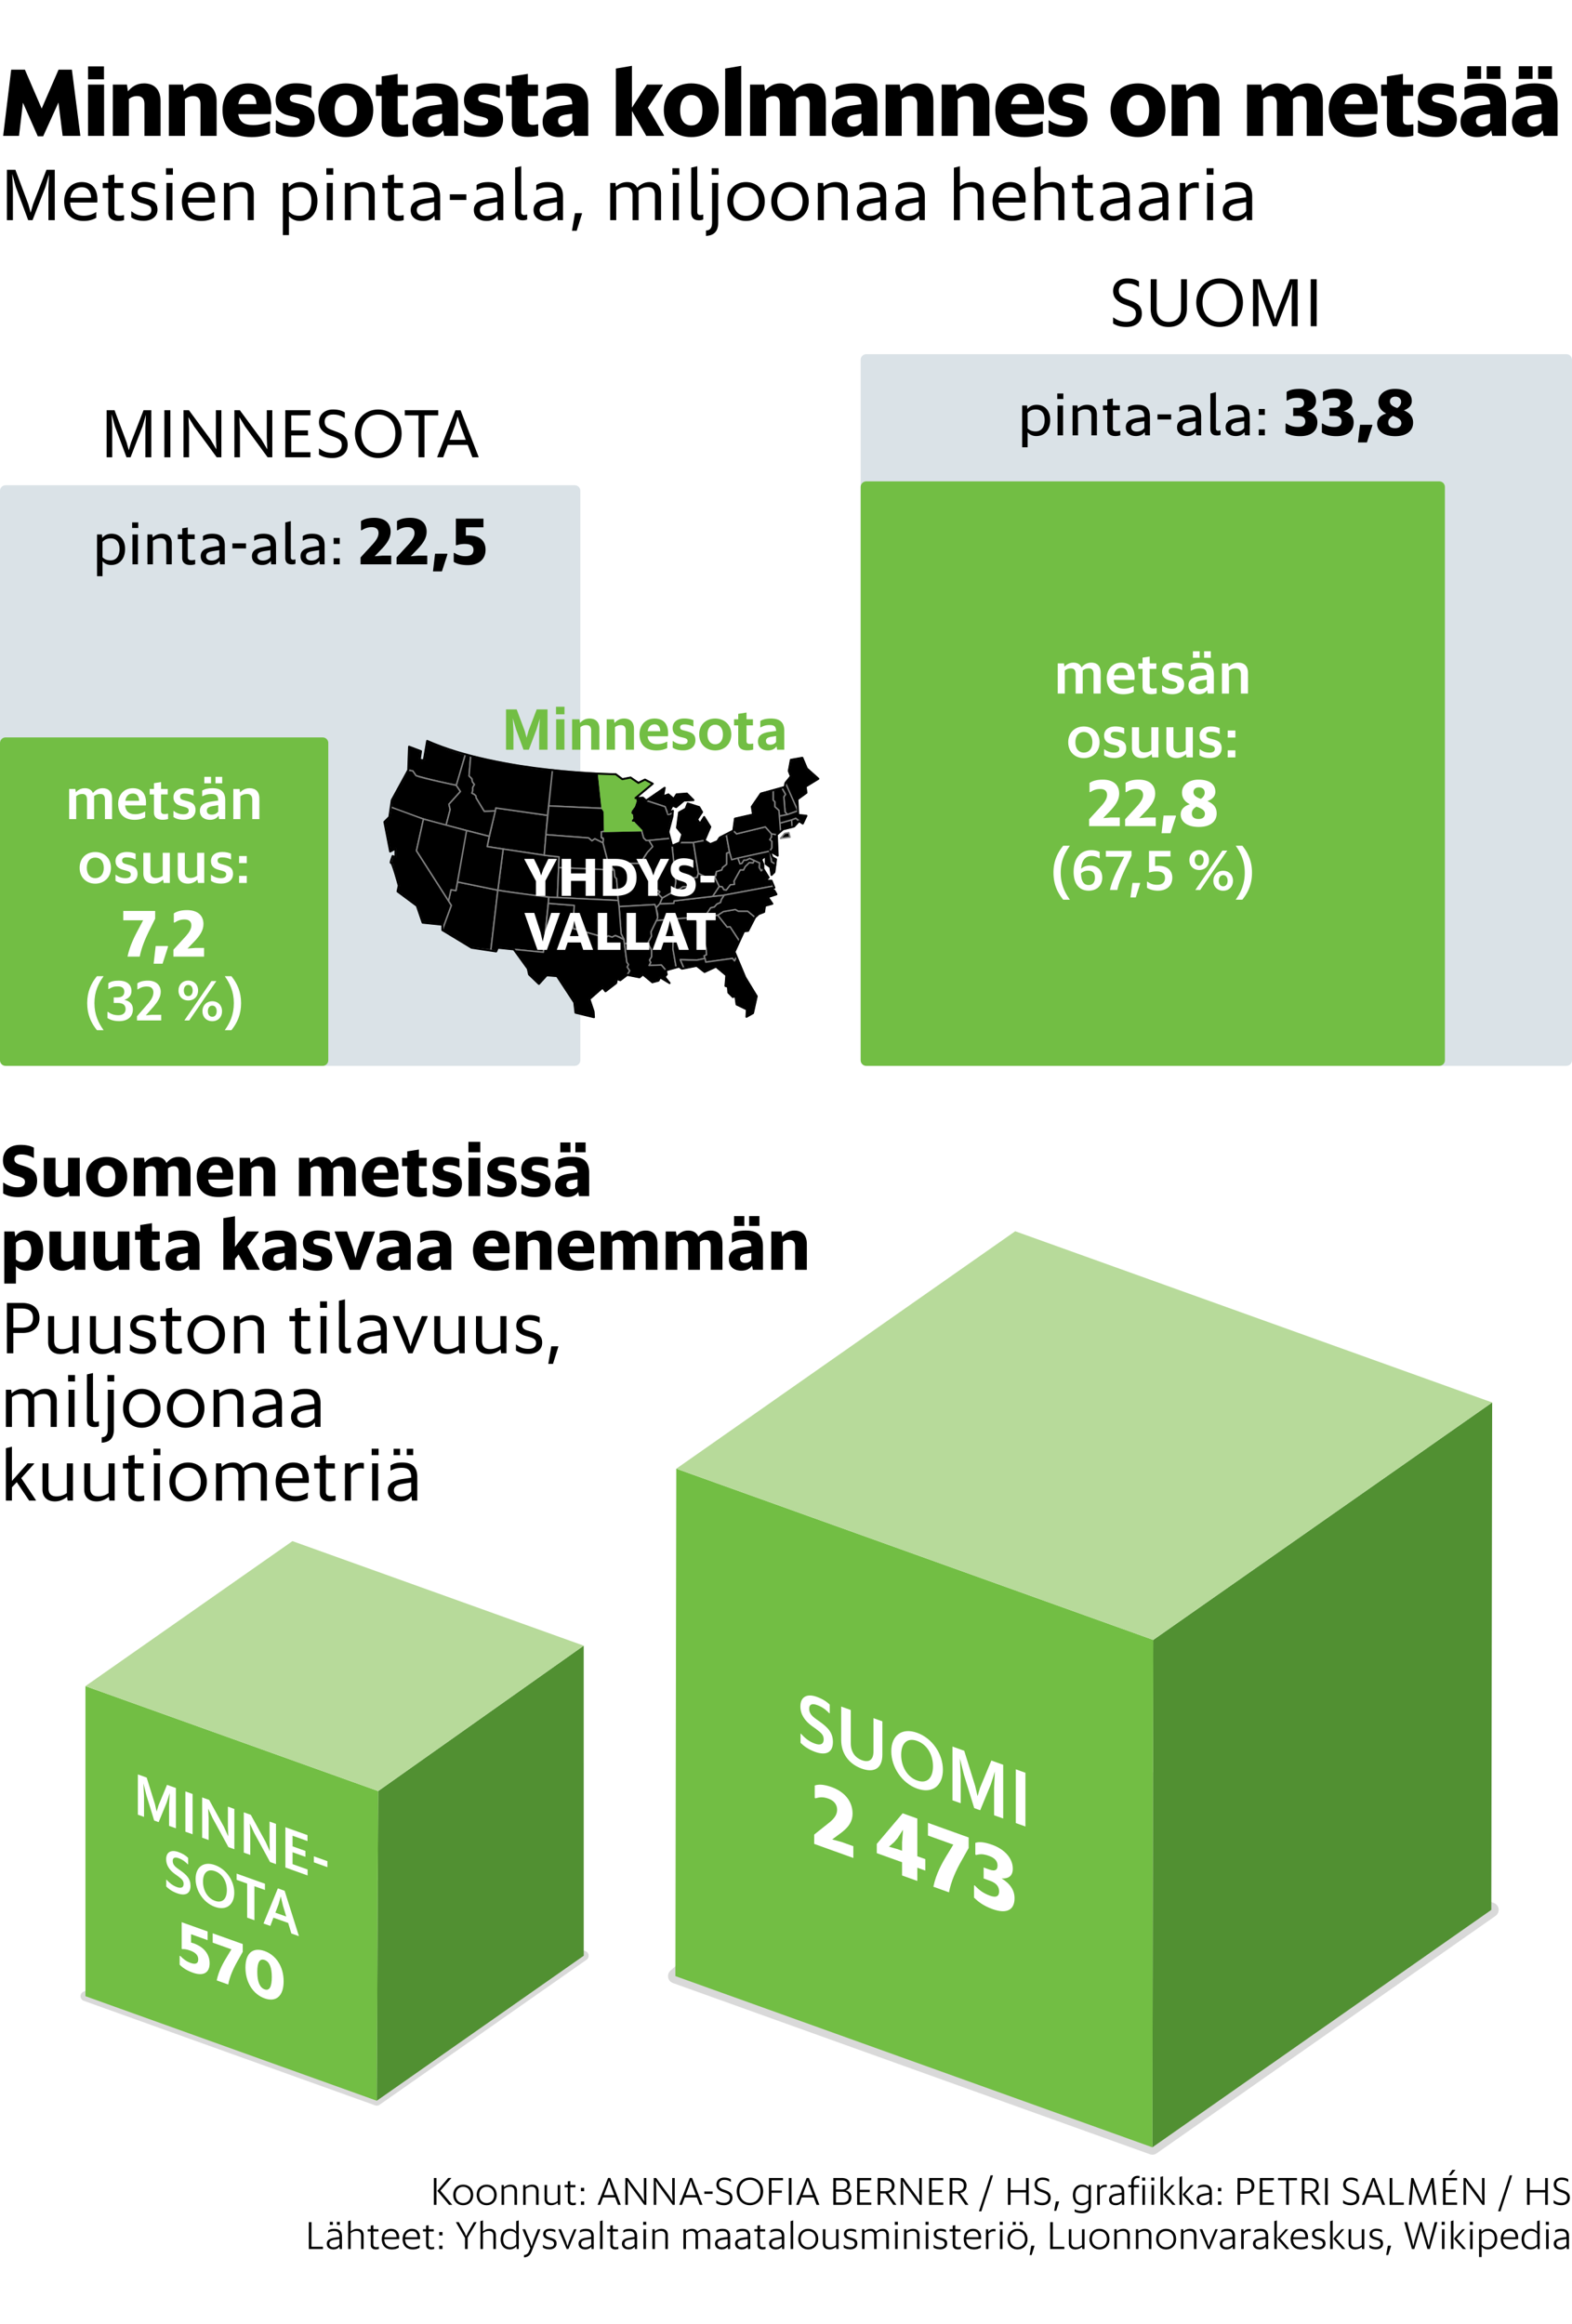 <svg xmlns="http://www.w3.org/2000/svg" viewBox="0 0 320.316 473.347"><path fill="#FFF" d="M0 0h320.316v473.347H0z"/><path fill="#D9D9D9" stroke="#D9D9D9" stroke-width="2" stroke-linejoin="round" stroke-miterlimit="10" d="M17.409 406.538l59.366 21.291 42.17-29.533-41.283-14.65z"/><path fill="#D9D9D9" stroke="#D9D9D9" stroke-width="3" stroke-linejoin="round" stroke-miterlimit="10" d="M137.621 402.448l97.195 34.869 69.057-48.357-105.59-40.404z"/><path d="M88.399 443.561h.543v5.469h-.543v-5.469zm.711 2.629l2.215-2.63h.632v.032l-2.215 2.55 2.391 2.854v.032h-.64l-2.383-2.838zM92.351 447.007c0-1.271.872-2.087 2.023-2.087 1.159 0 2.047.815 2.047 2.087 0 1.271-.888 2.103-2.047 2.103-1.151-.001-2.023-.833-2.023-2.103zm3.55 0c0-1.008-.656-1.64-1.527-1.64-.863 0-1.503.632-1.503 1.64 0 1.015.64 1.654 1.503 1.654.871 0 1.527-.64 1.527-1.654zM97.135 447.007c0-1.271.872-2.087 2.023-2.087 1.159 0 2.047.815 2.047 2.087 0 1.271-.888 2.103-2.047 2.103-1.151-.001-2.023-.833-2.023-2.103zm3.551 0c0-1.008-.656-1.64-1.527-1.64-.863 0-1.503.632-1.503 1.64 0 1.015.64 1.654 1.503 1.654.87 0 1.527-.64 1.527-1.654zM102.199 444.999h.456l.048.448c.336-.288.76-.527 1.335-.527.823 0 1.312.447 1.312 1.287v2.822h-.52v-2.719c0-.728-.4-.959-.912-.959-.479 0-.855.168-1.199.432v3.246h-.52v-4.03zM106.599 444.999h.456l.048.448c.336-.288.76-.527 1.335-.527.823 0 1.312.447 1.312 1.287v2.822h-.52v-2.719c0-.728-.4-.959-.912-.959-.479 0-.855.168-1.199.432v3.246h-.52v-4.03zM113.646 448.59c-.344.279-.791.52-1.359.52-.815 0-1.335-.439-1.335-1.279V445h.52v2.727c0 .729.432.944.943.944.472 0 .863-.152 1.216-.416V445h.52v4.03h-.448l-.057-.44zM115.055 444.999h.632v-.735l.52-.088v.823h1.039v.456h-1.039v2.654c0 .393.24.536.615.536.16 0 .344-.024.488-.072l.023.017v.424a1.866 1.866 0 0 1-.615.096c-.552 0-1.031-.256-1.031-.928v-2.727h-.632v-.456zM118.367 445.575h.664v.68h-.664v-.68zm0 2.775h.664v.68h-.664v-.68zM121.774 448.997l2.127-5.437h.464l2.119 5.437v.032h-.568l-.583-1.511h-2.447l-.567 1.511h-.544v-.032zm1.296-1.951h2.087l-.76-1.982-.28-.943-.296.943-.751 1.982zM127.423 443.561h.495l2.646 3.622.704 1.143-.08-1.446v-3.318h.512v5.469h-.424l-2.79-3.83-.64-1.031.088 1.224v3.638h-.512v-5.471zM133.207 443.561h.495l2.646 3.622.704 1.143-.08-1.446v-3.318h.512v5.469h-.424l-2.79-3.83-.64-1.031.088 1.224v3.638h-.512v-5.471zM138.423 448.997l2.127-5.437h.464l2.119 5.437v.032h-.568l-.583-1.511h-2.447l-.567 1.511h-.544v-.032zm1.296-1.951h2.087l-.76-1.982-.28-.943-.296.943-.751 1.982zM143.511 446.318h1.695v.488h-1.695v-.488zM145.95 448.678v-.552l.024-.017c.424.313.863.521 1.543.521.728 0 1.199-.384 1.199-1.016 0-.592-.319-.808-1.056-1.071l-.432-.16c-.743-.264-1.247-.712-1.247-1.487 0-.903.72-1.415 1.567-1.415.647 0 1.031.136 1.383.352v.512l-.032.008c-.415-.264-.735-.407-1.335-.407-.664 0-1.056.359-1.056.903 0 .504.248.823.88 1.048l.432.151c.84.296 1.432.624 1.432 1.543 0 .983-.752 1.52-1.735 1.52-.727-.002-1.231-.21-1.567-.433zM150.11 446.278c0-1.606 1.159-2.798 2.702-2.798s2.694 1.191 2.694 2.798c0 1.6-1.151 2.831-2.694 2.831s-2.702-1.231-2.702-2.831zm4.829 0c0-1.406-.88-2.326-2.127-2.326-1.239 0-2.135.92-2.135 2.326 0 1.408.896 2.359 2.135 2.359 1.248.001 2.127-.95 2.127-2.359zM156.679 443.561h2.87v.472h-2.327v2.079h2.079v.463h-2.079v2.455h-.543v-5.469zM160.734 443.561h.544v5.469h-.544v-5.469zM162.238 448.997l2.126-5.437h.464l2.119 5.437v.032h-.568l-.583-1.511h-2.447l-.567 1.511h-.544v-.032zm1.296-1.951h2.087l-.76-1.982-.28-.943-.296.943-.751 1.982zM169.805 443.561h1.654c1.048 0 1.72.424 1.72 1.375 0 .52-.224.983-.896 1.151.831.176 1.199.752 1.199 1.375 0 .992-.656 1.567-1.831 1.567h-1.847v-5.468zm.543.487v1.848h1.224c.768 0 1.063-.36 1.063-.928 0-.64-.399-.92-1.136-.92h-1.151zm0 2.31v2.191h1.264c.88 0 1.319-.328 1.319-1.088 0-.711-.424-1.104-1.327-1.104h-1.256zM174.654 443.561h2.87v.472h-2.327v1.935h2.031v.464h-2.031v2.127h2.335v.472h-2.878v-5.47zM178.837 443.561h1.503c1.184 0 1.927.535 1.927 1.575 0 .848-.536 1.343-1.295 1.487l1.663 2.366v.04h-.616l-1.599-2.318h-1.04v2.318h-.543v-5.468zm.543.487v2.207h1.048c.84 0 1.287-.408 1.287-1.136s-.472-1.071-1.391-1.071h-.944zM183.542 443.561h.495l2.646 3.622.704 1.143-.08-1.446v-3.318h.512v5.469h-.424l-2.79-3.83-.64-1.031.088 1.224v3.638h-.512v-5.471zM189.326 443.561h2.87v.472h-2.327v1.935h2.031v.464h-2.031v2.127h2.335v.472h-2.878v-5.47zM193.509 443.561h1.503c1.184 0 1.927.535 1.927 1.575 0 .848-.536 1.343-1.295 1.487l1.663 2.366v.04h-.616l-1.599-2.318h-1.04v2.318h-.543v-5.468zm.543.487v2.207h1.048c.84 0 1.287-.408 1.287-1.136s-.472-1.071-1.391-1.071h-.944zM202.339 443.024l-2.374 7.324h-.496l2.375-7.324h.495zM205.374 443.561h.543v2.462h3.143v-2.462h.544v5.469h-.544v-2.526h-3.143v2.526h-.543v-5.469zM210.789 448.678v-.552l.024-.017c.424.313.863.521 1.543.521.728 0 1.199-.384 1.199-1.016 0-.592-.32-.808-1.056-1.071l-.432-.16c-.743-.264-1.247-.712-1.247-1.487 0-.903.72-1.415 1.567-1.415.647 0 1.031.136 1.383.352v.512l-.032.008c-.415-.264-.735-.407-1.335-.407-.664 0-1.056.359-1.056.903 0 .504.248.823.88 1.048l.432.151c.84.296 1.432.624 1.432 1.543 0 .983-.752 1.52-1.735 1.52-.728-.002-1.231-.21-1.567-.433zM215.148 448.35h.656v.048l-.592 1.855h-.408l.344-1.903zM218.973 450.412v-.472l.023-.008c.344.2.855.344 1.367.344.92 0 1.416-.384 1.416-1.144v-.623c-.32.367-.76.6-1.336.6-1.071 0-1.831-.752-1.831-2.039 0-1.312.768-2.159 1.888-2.159.552 0 .983.225 1.303.616l.032-.528h.464v4.103c0 1.239-.872 1.639-1.871 1.639-.599-.001-1.119-.129-1.455-.329zm2.807-2.318v-2.183c-.313-.36-.688-.552-1.256-.552-.768 0-1.391.575-1.391 1.711 0 1.111.615 1.591 1.351 1.591.599 0 .983-.216 1.296-.567zM223.581 444.999h.456l.048.552a1.314 1.314 0 0 1 1.119-.607c.12 0 .2.008.32.032v.464l-.032.023a.832.832 0 0 0-.288-.048c-.52 0-.855.192-1.104.584v3.03h-.52v-4.03zM228.58 448.51c-.216.312-.6.6-1.239.6-.784 0-1.359-.416-1.359-1.167 0-.808.695-1.08 1.567-1.216l1.007-.16v-.071c0-.848-.367-1.12-1.096-1.12-.455 0-.799.097-1.167.313l-.023-.009v-.439c.312-.216.711-.319 1.23-.319.983 0 1.575.415 1.575 1.526v2.583h-.447l-.048-.521zm-.025-.416v-1.104l-.896.145c-.751.111-1.151.312-1.151.808 0 .447.313.728.863.728.592-.001.968-.274 1.184-.577zM229.909 444.999h.607v-.503c0-1.128.775-1.367 1.319-1.367.16 0 .304.016.368.031v.424c-.064-.008-.168-.023-.352-.023-.368 0-.816.208-.816.951v.487h1.048v.456h-1.048v3.574h-.52v-3.574h-.607v-.456zm2.814-1.519h.624v.632h-.624v-.632zm.056 1.519h.521v4.03h-.521v-4.03zM234.581 443.48h.624v.632h-.624v-.632zm.056 1.519h.52v4.03h-.52v-4.03zM236.46 443.345l.52-.137v5.821h-.52v-5.684zm.616 3.574l1.688-1.92h.536v.024l-1.64 1.847 1.847 2.127v.032h-.607l-1.824-2.11zM240.34 443.345l.52-.137v5.821h-.52v-5.684zm.616 3.574l1.688-1.92h.536v.024l-1.64 1.847 1.847 2.127v.032h-.607l-1.824-2.11zM246.435 448.51c-.216.312-.6.6-1.239.6-.784 0-1.359-.416-1.359-1.167 0-.808.695-1.08 1.567-1.216l1.007-.16v-.071c0-.848-.367-1.12-1.096-1.12-.455 0-.799.097-1.167.313l-.023-.009v-.439c.312-.216.711-.319 1.23-.319.983 0 1.575.415 1.575 1.526v2.583h-.447l-.048-.521zm-.024-.416v-1.104l-.896.145c-.751.111-1.151.312-1.151.808 0 .447.313.728.863.728.592-.001.968-.274 1.184-.577zM248.188 445.575h.664v.68h-.664v-.68zm0 2.775h.664v.68h-.664v-.68zM252.165 443.561h1.511c1.184 0 1.911.56 1.911 1.615 0 1.063-.744 1.599-1.783 1.599h-1.096v2.255h-.543v-5.469zm.543.487v2.271h1.023c.88 0 1.296-.415 1.296-1.159 0-.743-.44-1.111-1.367-1.111h-.952zM256.701 443.561h2.87v.472h-2.327v1.935h2.031v.464h-2.031v2.127h2.335v.472h-2.878v-5.47zM260.42 443.561h3.854v.472h-1.655v4.997h-.543v-4.997h-1.655v-.472zM265.276 443.561h1.503c1.184 0 1.927.535 1.927 1.575 0 .848-.535 1.343-1.295 1.487l1.663 2.366v.04h-.616l-1.599-2.318h-1.04v2.318h-.543v-5.468zm.543.487v2.207h1.048c.84 0 1.287-.408 1.287-1.136s-.472-1.071-1.392-1.071h-.943zM269.996 443.561h.544v5.469h-.544v-5.469zM273.667 448.678v-.552l.024-.017c.424.313.863.521 1.543.521.728 0 1.199-.384 1.199-1.016 0-.592-.32-.808-1.056-1.071l-.432-.16c-.743-.264-1.247-.712-1.247-1.487 0-.903.72-1.415 1.567-1.415.647 0 1.031.136 1.383.352v.512l-.032.008c-.415-.264-.735-.407-1.335-.407-.664 0-1.056.359-1.056.903 0 .504.248.823.88 1.048l.432.151c.84.296 1.432.624 1.432 1.543 0 .983-.752 1.52-1.735 1.52-.727-.002-1.231-.21-1.567-.433zM277.515 448.997l2.127-5.437h.464l2.119 5.437v.032h-.568l-.583-1.511h-2.447l-.567 1.511h-.544v-.032zm1.296-1.951h2.087l-.76-1.982-.28-.943-.296.943-.751 1.982zM283.164 443.561h.543v5.005h2.335v.464h-2.878v-5.469zM287.555 443.561h.448l1.503 3.821.344 1.072.344-1.072 1.487-3.821h.439l.552 5.469h-.544l-.384-3.91-.008-.592-.199.64-1.504 3.862h-.399l-1.512-3.862-.191-.6v.561l-.328 3.901h-.52l.472-5.469zM294.028 443.561h2.87v.472h-2.327v1.935h2.031v.464h-2.031v2.127h2.335v.472h-2.878v-5.47zm1.175-.56l.728-1.096h.647l-.879 1.096h-.496zM298.211 443.561h.495l2.646 3.622.704 1.143-.08-1.446v-3.318h.512v5.469h-.424l-2.79-3.83-.64-1.031.088 1.224v3.638h-.512v-5.471zM308.122 443.024l-2.374 7.324h-.496l2.375-7.324h.495zM311.156 443.561h.543v2.462h3.143v-2.462h.544v5.469h-.544v-2.526h-3.143v2.526h-.543v-5.469zM316.571 448.678v-.552l.024-.017c.424.313.863.521 1.543.521.728 0 1.199-.384 1.199-1.016 0-.592-.319-.808-1.056-1.071l-.432-.16c-.743-.264-1.247-.712-1.247-1.487 0-.903.72-1.415 1.567-1.415.647 0 1.031.136 1.383.352v.512l-.032.008c-.415-.264-.735-.407-1.335-.407-.664 0-1.056.359-1.056.903 0 .504.248.823.88 1.048l.432.151c.84.296 1.432.624 1.432 1.543 0 .983-.752 1.52-1.735 1.52-.727-.002-1.231-.21-1.567-.433zM62.927 452.561h.543v5.005h2.335v.464h-2.878v-5.469zM69.182 457.51c-.216.312-.6.6-1.239.6-.784 0-1.359-.416-1.359-1.167 0-.808.695-1.08 1.567-1.216l1.007-.16v-.071c0-.848-.367-1.12-1.096-1.12-.455 0-.799.097-1.167.313l-.023-.009v-.439c.312-.216.711-.319 1.23-.319.983 0 1.575.415 1.575 1.526v2.583h-.447l-.048-.521zm-.025-.416v-1.104l-.896.145c-.751.111-1.151.312-1.151.808 0 .447.313.728.863.728.592-.001.968-.274 1.184-.577zm-1.951-4.598h.616v.616h-.616v-.616zm1.432 0h.615v.616h-.615v-.616zM70.942 452.345l.52-.137v2.231c.336-.28.752-.52 1.319-.52.823 0 1.312.447 1.312 1.287v2.822h-.52v-2.719c0-.728-.4-.959-.912-.959-.479 0-.855.168-1.199.432v3.246h-.52v-5.683zM74.919 453.999h.632v-.735l.52-.088v.823h1.039v.456h-1.04v2.654c0 .393.24.536.615.536.16 0 .345-.024.488-.072l.023.017v.424a1.866 1.866 0 0 1-.615.096c-.552 0-1.031-.256-1.031-.928v-2.727h-.632v-.456zM77.79 456.007c0-1.256.792-2.087 1.903-2.087.968 0 1.743.591 1.64 2.126h-3.031c.017 1.048.624 1.607 1.575 1.607.584 0 1.04-.199 1.344-.399l.023.016v.488a2.748 2.748 0 0 1-1.383.352c-1.255-.001-2.071-.793-2.071-2.103zm.536-.376h2.471c-.016-.84-.424-1.256-1.111-1.256-.745 0-1.24.464-1.36 1.256zM82.038 456.007c0-1.256.792-2.087 1.903-2.087.968 0 1.743.591 1.64 2.126H82.55c.017 1.048.624 1.607 1.575 1.607.584 0 1.04-.199 1.344-.399l.023.016v.488a2.748 2.748 0 0 1-1.383.352c-1.255-.001-2.071-.793-2.071-2.103zm.536-.376h2.471c-.016-.84-.424-1.256-1.111-1.256-.745 0-1.24.464-1.36 1.256zM86.183 453.999h.632v-.735l.52-.088v.823h1.039v.456h-1.039v2.654c0 .393.24.536.615.536.16 0 .345-.024.488-.072l.023.017v.424a1.866 1.866 0 0 1-.615.096c-.552 0-1.031-.256-1.031-.928v-2.727h-.632v-.456zM89.494 454.575h.664v.68h-.664v-.68zm0 2.775h.664v.68h-.664v-.68zM94.75 455.759l-1.839-3.166v-.032h.575l1.191 2.127.328.728.335-.728 1.216-2.127h.544v.032l-1.808 3.109v2.327h-.542v-2.27zM97.895 452.345l.52-.137v2.231c.336-.28.752-.52 1.319-.52.823 0 1.312.447 1.312 1.287v2.822h-.52v-2.719c0-.728-.4-.959-.912-.959-.479 0-.855.168-1.199.432v3.246h-.52v-5.683zM105.229 457.454c-.32.407-.784.655-1.384.655-1.071 0-1.831-.752-1.831-2.039 0-1.312.768-2.159 1.888-2.159.543 0 .967.208 1.279.584v-2.15l.52-.137v5.821h-.4l-.072-.575zm-.048-.36v-2.183c-.313-.36-.688-.552-1.256-.552-.768 0-1.391.575-1.391 1.711 0 1.111.615 1.591 1.351 1.591.599 0 .983-.216 1.296-.567zM106.782 459.253c.576-.072.848-.344 1.056-.855l.224-.552-1.599-3.822V454h.552l.936 2.319.367 1.175.368-1.175.896-2.319h.527v.024l-1.774 4.493c-.32.792-.76 1.151-1.552 1.216v-.48zM110.63 457.718v-.52l.032-.009c.344.28.728.456 1.295.456.568 0 .928-.256.928-.695 0-.424-.248-.584-.775-.736l-.399-.119c-.632-.185-1.023-.504-1.023-1.104 0-.672.56-1.088 1.351-1.088.512 0 .84.104 1.128.248v.464l-.024.016a2.234 2.234 0 0 0-1.119-.287c-.56 0-.815.264-.815.607 0 .376.239.552.647.672l.399.119c.76.225 1.159.456 1.159 1.168 0 .8-.688 1.183-1.455 1.183-.634 0-1.041-.167-1.329-.375zM113.782 454.048v-.049h.536l1.023 2.511.296.976.304-.976 1.023-2.511h.495v.024l-1.646 4.006h-.353l-1.678-3.981zM120.485 457.51c-.216.312-.6.6-1.239.6-.784 0-1.359-.416-1.359-1.167 0-.808.695-1.08 1.567-1.216l1.007-.16v-.071c0-.848-.367-1.12-1.095-1.12-.456 0-.8.097-1.168.313l-.023-.009v-.439c.312-.216.711-.319 1.23-.319.984 0 1.575.415 1.575 1.526v2.583h-.447l-.048-.521zm-.024-.416v-1.104l-.896.145c-.751.111-1.151.312-1.151.808 0 .447.312.728.863.728.592-.001.968-.274 1.184-.577zM122.271 452.345l.52-.137v5.821h-.52v-5.684zM123.718 453.999h.632v-.735l.52-.088v.823h1.039v.456h-1.039v2.654c0 .393.24.536.615.536.16 0 .345-.024.488-.072l.023.017v.424a1.866 1.866 0 0 1-.615.096c-.552 0-1.031-.256-1.031-.928v-2.727h-.632v-.456zM129.325 457.51c-.216.312-.6.6-1.239.6-.784 0-1.359-.416-1.359-1.167 0-.808.695-1.08 1.567-1.216l1.007-.16v-.071c0-.848-.367-1.12-1.095-1.12-.456 0-.8.097-1.168.313l-.023-.009v-.439c.312-.216.711-.319 1.23-.319.984 0 1.575.415 1.575 1.526v2.583h-.447l-.048-.521zm-.024-.416v-1.104l-.896.145c-.751.111-1.151.312-1.151.808 0 .447.312.728.863.728.592-.001.968-.274 1.184-.577zM131.054 452.48h.624v.632h-.624v-.632zm.056 1.519h.52v4.03h-.52v-4.03zM132.934 453.999h.456l.048.448c.336-.288.76-.527 1.335-.527.823 0 1.312.447 1.312 1.287v2.822h-.52v-2.719c0-.728-.4-.959-.912-.959-.479 0-.855.168-1.199.432v3.246h-.52v-4.03zM139.254 453.999h.456l.048.448c.327-.288.703-.527 1.255-.527.512 0 .903.224 1.088.623.359-.336.768-.623 1.383-.623.744 0 1.224.447 1.224 1.271v2.839h-.52v-2.734c0-.712-.384-.943-.832-.943-.472 0-.791.159-1.135.439l.016.008v3.23h-.52v-2.767c0-.68-.384-.911-.824-.911-.463 0-.791.168-1.119.424v3.254h-.52v-4.031zM148.292 457.51c-.216.312-.6.6-1.239.6-.784 0-1.359-.416-1.359-1.167 0-.808.695-1.08 1.567-1.216l1.007-.16v-.071c0-.848-.367-1.12-1.095-1.12-.456 0-.8.097-1.168.313l-.023-.009v-.439c.312-.216.711-.319 1.23-.319.984 0 1.575.415 1.575 1.526v2.583h-.447l-.048-.521zm-.024-.416v-1.104l-.896.145c-.751.111-1.151.312-1.151.808 0 .447.312.728.863.728.592-.001.968-.274 1.184-.577zM152.38 457.51c-.216.312-.6.6-1.239.6-.784 0-1.359-.416-1.359-1.167 0-.808.695-1.08 1.567-1.216l1.007-.16v-.071c0-.848-.367-1.12-1.095-1.12-.456 0-.8.097-1.168.313l-.023-.009v-.439c.312-.216.711-.319 1.23-.319.984 0 1.575.415 1.575 1.526v2.583h-.447l-.048-.521zm-.025-.416v-1.104l-.896.145c-.751.111-1.151.312-1.151.808 0 .447.312.728.863.728.593-.001.969-.274 1.184-.577zM153.71 453.999h.632v-.735l.52-.088v.823h1.039v.456h-1.039v2.654c0 .393.24.536.615.536.16 0 .345-.024.488-.072l.023.017v.424a1.866 1.866 0 0 1-.615.096c-.552 0-1.031-.256-1.031-.928v-2.727h-.632v-.456zM159.316 457.51c-.216.312-.6.6-1.239.6-.784 0-1.359-.416-1.359-1.167 0-.808.695-1.08 1.567-1.216l1.007-.16v-.071c0-.848-.367-1.12-1.096-1.12-.455 0-.799.097-1.167.313l-.023-.009v-.439c.312-.216.711-.319 1.23-.319.983 0 1.575.415 1.575 1.526v2.583h-.447l-.048-.521zm-.024-.416v-1.104l-.896.145c-.751.111-1.151.312-1.151.808 0 .447.313.728.863.728.592-.001.968-.274 1.184-.577zM161.102 452.345l.52-.137v5.821h-.52v-5.684zM162.653 456.007c0-1.271.872-2.087 2.023-2.087 1.159 0 2.047.815 2.047 2.087 0 1.271-.888 2.103-2.047 2.103-1.151-.001-2.023-.833-2.023-2.103zm3.551 0c0-1.008-.656-1.64-1.527-1.64-.863 0-1.503.632-1.503 1.64 0 1.015.64 1.654 1.503 1.654.87 0 1.527-.64 1.527-1.654zM170.363 457.59c-.344.279-.792.52-1.359.52-.815 0-1.335-.439-1.335-1.279V454h.52v2.727c0 .729.432.944.943.944.472 0 .863-.152 1.216-.416V454h.52v4.03h-.448l-.057-.44zM171.909 457.718v-.52l.032-.009c.344.28.728.456 1.295.456.568 0 .928-.256.928-.695 0-.424-.248-.584-.775-.736l-.399-.119c-.632-.185-1.023-.504-1.023-1.104 0-.672.56-1.088 1.351-1.088.512 0 .84.104 1.128.248v.464l-.024.016a2.234 2.234 0 0 0-1.119-.287c-.56 0-.815.264-.815.607 0 .376.239.552.647.672l.399.119c.76.225 1.159.456 1.159 1.168 0 .8-.688 1.183-1.455 1.183-.634 0-1.041-.167-1.329-.375zM175.653 453.999h.456l.048.448c.328-.288.703-.527 1.255-.527.512 0 .903.224 1.088.623.359-.336.768-.623 1.383-.623.744 0 1.224.447 1.224 1.271v2.839h-.52v-2.734c0-.712-.384-.943-.832-.943-.472 0-.791.159-1.135.439l.016.008v3.23h-.52v-2.767c0-.68-.384-.911-.824-.911-.463 0-.791.168-1.119.424v3.254h-.52v-4.031zM182.333 452.48h.624v.632h-.624v-.632zm.056 1.519h.52v4.03h-.52v-4.03zM184.212 453.999h.456l.048.448c.336-.288.76-.527 1.335-.527.823 0 1.312.447 1.312 1.287v2.822h-.52v-2.719c0-.728-.4-.959-.912-.959-.479 0-.855.168-1.199.432v3.246h-.52v-4.03zM188.588 452.48h.624v.632h-.624v-.632zm.057 1.519h.52v4.03h-.52v-4.03zM190.22 457.718v-.52l.032-.009c.344.28.728.456 1.295.456.568 0 .928-.256.928-.695 0-.424-.248-.584-.775-.736l-.4-.119c-.631-.185-1.023-.504-1.023-1.104 0-.672.561-1.088 1.352-1.088.512 0 .84.104 1.128.248v.464l-.024.016a2.234 2.234 0 0 0-1.119-.287c-.56 0-.815.264-.815.607 0 .376.239.552.647.672l.399.119c.76.225 1.159.456 1.159 1.168 0 .8-.688 1.183-1.455 1.183-.632 0-1.041-.167-1.329-.375zM193.5 453.999h.632v-.735l.52-.088v.823h1.039v.456h-1.039v2.654c0 .393.24.536.615.536.16 0 .345-.024.488-.072l.023.017v.424a1.866 1.866 0 0 1-.615.096c-.552 0-1.031-.256-1.031-.928v-2.727h-.632v-.456zM196.373 456.007c0-1.256.792-2.087 1.903-2.087.968 0 1.743.591 1.639 2.126h-3.03c.017 1.048.624 1.607 1.575 1.607.584 0 1.04-.199 1.344-.399l.023.016v.488a2.748 2.748 0 0 1-1.383.352c-1.255-.001-2.071-.793-2.071-2.103zm.536-.376h2.471c-.016-.84-.424-1.256-1.111-1.256-.745 0-1.24.464-1.36 1.256zM200.9 453.999h.456l.048.552a1.314 1.314 0 0 1 1.119-.607c.12 0 .2.008.32.032v.464l-.032.023a.828.828 0 0 0-.288-.048c-.52 0-.855.192-1.104.584v3.03h-.52v-4.03zM203.7 452.48h.624v.632h-.624v-.632zm.056 1.519h.52v4.03h-.52v-4.03zM205.3 456.007c0-1.271.872-2.087 2.023-2.087 1.159 0 2.047.815 2.047 2.087 0 1.271-.888 2.103-2.047 2.103-1.151-.001-2.023-.833-2.023-2.103zm3.551 0c0-1.008-.656-1.64-1.527-1.64-.863 0-1.503.632-1.503 1.64 0 1.015.64 1.654 1.503 1.654.871 0 1.527-.64 1.527-1.654zm-2.495-3.511h.616v.616h-.616v-.616zm1.432 0h.615v.616h-.615v-.616zM210.14 457.35h.656v.048l-.592 1.855h-.408l.344-1.903zM213.997 452.561h.543v5.005h2.335v.464h-2.878v-5.469zM220.483 457.59c-.344.279-.791.52-1.359.52-.815 0-1.335-.439-1.335-1.279V454h.52v2.727c0 .729.432.944.943.944.472 0 .863-.152 1.216-.416V454h.52v4.03h-.448l-.057-.44zM221.996 456.007c0-1.271.872-2.087 2.023-2.087 1.159 0 2.047.815 2.047 2.087 0 1.271-.888 2.103-2.047 2.103-1.151-.001-2.023-.833-2.023-2.103zm3.55 0c0-1.008-.656-1.64-1.527-1.64-.863 0-1.503.632-1.503 1.64 0 1.015.64 1.654 1.503 1.654.871 0 1.527-.64 1.527-1.654zM227.06 453.999h.456l.048.448c.336-.288.76-.527 1.335-.527.823 0 1.312.447 1.312 1.287v2.822h-.52v-2.719c0-.728-.4-.959-.912-.959-.479 0-.855.168-1.199.432v3.246h-.52v-4.03zM231.459 453.999h.456l.048.448c.336-.288.76-.527 1.335-.527.823 0 1.312.447 1.312 1.287v2.822h-.52v-2.719c0-.728-.4-.959-.912-.959-.479 0-.855.168-1.199.432v3.246h-.52v-4.03zM235.58 456.007c0-1.271.872-2.087 2.023-2.087 1.159 0 2.047.815 2.047 2.087 0 1.271-.888 2.103-2.047 2.103-1.151-.001-2.023-.833-2.023-2.103zm3.55 0c0-1.008-.656-1.64-1.527-1.64-.863 0-1.503.632-1.503 1.64 0 1.015.64 1.654 1.503 1.654.871 0 1.527-.64 1.527-1.654zM240.644 453.999h.456l.048.448c.336-.288.76-.527 1.335-.527.823 0 1.312.447 1.312 1.287v2.822h-.52v-2.719c0-.728-.4-.959-.912-.959-.479 0-.855.168-1.199.432v3.246h-.52v-4.03zM244.452 454.048v-.049h.536l1.023 2.511.296.976.304-.976 1.023-2.511h.495v.024l-1.646 4.006h-.353l-1.678-3.981zM251.155 457.51c-.216.312-.6.6-1.239.6-.784 0-1.359-.416-1.359-1.167 0-.808.695-1.08 1.567-1.216l1.007-.16v-.071c0-.848-.367-1.12-1.095-1.12-.456 0-.8.097-1.168.313l-.023-.009v-.439c.312-.216.711-.319 1.23-.319.984 0 1.575.415 1.575 1.526v2.583h-.447l-.048-.521zm-.025-.416v-1.104l-.896.145c-.751.111-1.151.312-1.151.808 0 .447.312.728.863.728.593-.001.969-.274 1.184-.577zM252.908 453.999h.456l.048.552a1.314 1.314 0 0 1 1.119-.607c.12 0 .2.008.32.032v.464l-.032.023a.828.828 0 0 0-.288-.048c-.52 0-.855.192-1.104.584v3.03h-.52v-4.03zM257.907 457.51c-.216.312-.6.6-1.239.6-.784 0-1.359-.416-1.359-1.167 0-.808.695-1.08 1.567-1.216l1.007-.16v-.071c0-.848-.367-1.12-1.095-1.12-.456 0-.8.097-1.168.313l-.023-.009v-.439c.312-.216.711-.319 1.23-.319.984 0 1.575.415 1.575 1.526v2.583h-.447l-.048-.521zm-.025-.416v-1.104l-.896.145c-.751.111-1.151.312-1.151.808 0 .447.312.728.863.728.593-.001.969-.274 1.184-.577zM259.66 452.345l.52-.137v5.821h-.52v-5.684zm.615 3.574l1.688-1.92h.536v.024l-1.64 1.847 1.847 2.127v.032h-.607l-1.824-2.11zM262.979 456.007c0-1.256.792-2.087 1.903-2.087.968 0 1.743.591 1.64 2.126h-3.031c.017 1.048.624 1.607 1.575 1.607.584 0 1.04-.199 1.344-.399l.023.016v.488a2.748 2.748 0 0 1-1.383.352c-1.255-.001-2.071-.793-2.071-2.103zm.536-.376h2.471c-.016-.84-.424-1.256-1.111-1.256-.745 0-1.24.464-1.36 1.256zM267.299 457.718v-.52l.032-.009c.344.28.728.456 1.295.456.568 0 .928-.256.928-.695 0-.424-.248-.584-.775-.736l-.399-.119c-.632-.185-1.023-.504-1.023-1.104 0-.672.56-1.088 1.351-1.088.512 0 .84.104 1.128.248v.464l-.024.016a2.234 2.234 0 0 0-1.119-.287c-.56 0-.815.264-.815.607 0 .376.239.552.647.672l.399.119c.76.225 1.159.456 1.159 1.168 0 .8-.688 1.183-1.455 1.183-.633 0-1.041-.167-1.329-.375zM271.043 452.345l.52-.137v5.821h-.52v-5.684zm.616 3.574l1.688-1.92h.536v.024l-1.64 1.847 1.847 2.127v.032h-.607l-1.824-2.11zM277.49 457.59c-.344.279-.792.52-1.359.52-.815 0-1.335-.439-1.335-1.279V454h.52v2.727c0 .729.432.944.943.944.472 0 .863-.152 1.216-.416V454h.52v4.03h-.448l-.057-.44zM279.035 457.718v-.52l.032-.009c.344.28.728.456 1.295.456.568 0 .928-.256.928-.695 0-.424-.248-.584-.775-.736l-.4-.119c-.631-.185-1.023-.504-1.023-1.104 0-.672.561-1.088 1.352-1.088.512 0 .84.104 1.128.248v.464l-.024.016a2.234 2.234 0 0 0-1.119-.287c-.56 0-.815.264-.815.607 0 .376.239.552.647.672l.399.119c.76.225 1.159.456 1.159 1.168 0 .8-.688 1.183-1.455 1.183-.633 0-1.041-.167-1.329-.375zM282.794 457.35h.656v.048l-.592 1.855h-.408l.344-1.903zM286.155 452.593v-.032h.567l.992 3.702.256 1.191.279-1.191 1.096-3.702h.376l1.119 3.702.279 1.175.248-1.175.976-3.702h.536v.032l-1.527 5.437h-.488l-1.111-3.71-.231-1.023-.231 1.023-1.104 3.71h-.488l-1.544-5.437zM293.762 452.48h.624v.632h-.624v-.632zm.057 1.519h.52v4.03h-.52v-4.03zM295.643 452.345l.52-.137v5.821h-.52v-5.684zm.615 3.574l1.688-1.92h.536v.024l-1.64 1.847 1.847 2.127v.032h-.607l-1.824-2.11zM299.499 452.48h.624v.632h-.624v-.632zm.056 1.519h.52v4.03h-.52v-4.03zM301.378 453.999h.464l.04.544a1.67 1.67 0 0 1 1.343-.632c1.08 0 1.848.76 1.848 2.039 0 1.312-.76 2.159-1.888 2.159-.543 0-.967-.208-1.279-.584v2.135h-.527v-5.661zm.528.936v2.184c.304.359.688.543 1.256.543.783 0 1.391-.575 1.391-1.711 0-1.104-.623-1.591-1.367-1.591-.592-.001-.977.215-1.28.575zM305.794 456.007c0-1.256.792-2.087 1.903-2.087.968 0 1.743.591 1.639 2.126h-3.03c.017 1.048.624 1.607 1.575 1.607.584 0 1.04-.199 1.344-.399l.023.016v.488a2.748 2.748 0 0 1-1.383.352c-1.254-.001-2.071-.793-2.071-2.103zm.537-.376h2.471c-.016-.84-.424-1.256-1.111-1.256-.745 0-1.24.464-1.36 1.256zM313.257 457.454c-.32.407-.784.655-1.384.655-1.071 0-1.831-.752-1.831-2.039 0-1.312.768-2.159 1.888-2.159.543 0 .967.208 1.279.584v-2.15l.52-.137v5.821h-.4l-.072-.575zm-.048-.36v-2.183c-.313-.36-.688-.552-1.256-.552-.768 0-1.391.575-1.391 1.711 0 1.111.615 1.591 1.351 1.591.6 0 .984-.216 1.296-.567zM314.986 452.48h.624v.632h-.624v-.632zm.056 1.519h.52v4.03h-.52v-4.03zM319.202 457.51c-.216.312-.6.6-1.239.6-.784 0-1.359-.416-1.359-1.167 0-.808.695-1.08 1.567-1.216l1.007-.16v-.071c0-.848-.367-1.12-1.095-1.12-.456 0-.8.097-1.168.313l-.023-.009v-.439c.312-.216.711-.319 1.23-.319.984 0 1.575.415 1.575 1.526v2.583h-.447l-.048-.521zm-.025-.416v-1.104l-.896.145c-.751.111-1.151.312-1.151.808 0 .447.312.728.863.728.592-.001.968-.274 1.184-.577z"/><g><path d="M4.674 20.913l-.798 6.763H.646L2.28 14.188h2.793l3.42 7.921 3.438-7.921h2.716l1.729 13.488h-3.61l-.854-6.801-3.115 6.877H7.695l-3.021-6.839zM17.937 13.523h3.248v2.641h-3.248v-2.641zm0 3.705h3.268v10.448h-3.268V17.228zM22.991 17.228h2.868l.209 1.368c.722-.817 1.672-1.615 3.287-1.615 1.938 0 3.362 1.102 3.362 3.667v7.029H29.43V21.18c0-1.178-.607-1.615-1.481-1.615-.665 0-1.196.209-1.69.608v7.504h-3.268V17.228zM34.41 17.228h2.868l.209 1.368c.722-.817 1.672-1.615 3.287-1.615 1.938 0 3.362 1.102 3.362 3.667v7.029H40.85V21.18c0-1.178-.607-1.615-1.481-1.615-.665 0-1.196.209-1.69.608v7.504H34.41V17.228zM45.335 22.357c0-3.153 2.07-5.376 5.225-5.376 3.059 0 5.072 1.862 4.673 6.269h-6.687c.247 1.577 1.178 2.223 3.021 2.223 1.463 0 2.412-.323 3.324-.76l.133.057v2.375c-.703.38-1.957.779-3.762.779-4.008-.001-5.927-2.11-5.927-5.567zm3.229-1.159h3.686c-.076-1.349-.589-2.014-1.672-2.014s-1.785.628-2.014 2.014zM56.202 27.011V24.56l.114-.057c.855.646 2.014 1.063 3.268 1.063 1.026 0 1.501-.342 1.501-.893 0-.494-.285-.646-1.216-.874l-.931-.228c-1.653-.399-2.773-1.349-2.773-3.191 0-2.071 1.538-3.419 4.084-3.419 1.387 0 2.412.228 3.211.57v2.355l-.114.057c-.722-.38-1.805-.684-3.002-.684-.987 0-1.292.304-1.292.798 0 .475.285.684.988.854l.931.228c2.128.532 3.153 1.235 3.153 3.154 0 2.279-1.634 3.609-4.274 3.609-1.767.002-2.812-.378-3.648-.891zM64.866 22.433c0-3.4 2.394-5.452 5.585-5.452s5.604 2.052 5.604 5.452-2.413 5.49-5.604 5.49-5.585-2.09-5.585-5.49zm7.865.019c0-2.09-.912-3.097-2.28-3.097-1.349 0-2.261 1.007-2.261 3.097 0 2.089.912 3.097 2.261 3.097 1.368 0 2.28-1.007 2.28-3.097zM76.589 17.228h1.178v-1.672l3.268-.513v2.185h2.071v2.317h-2.071v4.939c0 .703.342.95 1.026.95.36 0 .74-.076.969-.133l.113.057v2.261c-.493.152-1.291.266-2.127.266-1.824 0-3.249-.589-3.249-2.773v-5.566h-1.178v-2.318zM90.287 26.537c-.513.741-1.367 1.387-2.85 1.387-1.938 0-3.4-1.045-3.4-3.116 0-2.185 1.539-2.982 4.104-3.324l1.938-.247c0-1.33-.589-1.748-1.976-1.748-1.425 0-2.299.361-3.115.798l-.133-.038v-2.451c.816-.475 2.07-.817 3.799-.817 3.04 0 4.674 1.178 4.674 4.255v6.44h-2.812l-.229-1.139zm-.209-1.52v-1.862l-1.234.171c-1.159.171-1.653.513-1.653 1.273 0 .703.399 1.178 1.312 1.178.721-.001 1.233-.304 1.575-.76zM94.582 27.011V24.56l.114-.057c.855.646 2.014 1.063 3.268 1.063 1.026 0 1.501-.342 1.501-.893 0-.494-.285-.646-1.216-.874l-.931-.228c-1.653-.399-2.773-1.349-2.773-3.191 0-2.071 1.538-3.419 4.084-3.419 1.387 0 2.412.228 3.211.57v2.355l-.114.057c-.722-.38-1.805-.684-3.002-.684-.987 0-1.292.304-1.292.798 0 .475.285.684.988.854l.931.228c2.128.532 3.153 1.235 3.153 3.154 0 2.279-1.634 3.609-4.274 3.609-1.767.002-2.812-.378-3.648-.891zM103.113 17.228h1.178v-1.672l3.268-.513v2.185h2.071v2.317h-2.071v4.939c0 .703.342.95 1.026.95.36 0 .74-.076.969-.133l.113.057v2.261c-.493.152-1.291.266-2.127.266-1.824 0-3.249-.589-3.249-2.773v-5.566h-1.178v-2.318zM116.812 26.537c-.513.741-1.367 1.387-2.85 1.387-1.938 0-3.4-1.045-3.4-3.116 0-2.185 1.539-2.982 4.104-3.324l1.938-.247c0-1.33-.589-1.748-1.976-1.748-1.425 0-2.299.361-3.115.798l-.133-.038v-2.451c.816-.475 2.07-.817 3.799-.817 3.04 0 4.674 1.178 4.674 4.255v6.44h-2.812l-.229-1.139zm-.209-1.52v-1.862l-1.234.171c-1.159.171-1.653.513-1.653 1.273 0 .703.399 1.178 1.312 1.178.72-.001 1.233-.304 1.575-.76zM128.763 22.604v5.072h-3.268V13.96l3.268-.551v8.511l3.059-4.692h3.21v.152l-3.021 4.559 3.268 5.585v.152h-3.59l-2.926-5.072zM135.261 22.433c0-3.4 2.394-5.452 5.585-5.452s5.604 2.052 5.604 5.452-2.413 5.49-5.604 5.49-5.585-2.09-5.585-5.49zm7.865.019c0-2.09-.912-3.097-2.28-3.097-1.349 0-2.261 1.007-2.261 3.097 0 2.089.912 3.097 2.261 3.097 1.368 0 2.28-1.007 2.28-3.097zM147.763 13.96l3.268-.551v14.267h-3.268V13.96zM152.836 17.228h2.868l.209 1.311c.665-.779 1.596-1.558 3.078-1.558 1.272 0 2.279.513 2.773 1.672.722-.893 1.709-1.672 3.324-1.672 1.843 0 3.191 1.102 3.191 3.667v7.029h-3.286V21.16c0-1.178-.513-1.596-1.292-1.596-.646 0-1.063.19-1.519.57v7.542h-3.268V21.16c0-1.178-.513-1.596-1.292-1.596-.646 0-1.063.19-1.52.57v7.542h-3.268V17.228zM175.729 26.537c-.513.741-1.367 1.387-2.85 1.387-1.938 0-3.4-1.045-3.4-3.116 0-2.185 1.539-2.982 4.104-3.324l1.938-.247c0-1.33-.589-1.748-1.976-1.748-1.425 0-2.299.361-3.115.798l-.133-.038v-2.451c.816-.475 2.07-.817 3.799-.817 3.04 0 4.674 1.178 4.674 4.255v6.44h-2.812l-.229-1.139zm-.209-1.52v-1.862l-1.234.171c-1.159.171-1.653.513-1.653 1.273 0 .703.399 1.178 1.312 1.178.721-.001 1.233-.304 1.575-.76zM180.46 17.228h2.868l.209 1.368c.722-.817 1.672-1.615 3.287-1.615 1.938 0 3.362 1.102 3.362 3.667v7.029H186.9V21.18c0-1.178-.607-1.615-1.481-1.615-.665 0-1.196.209-1.69.608v7.504h-3.268V17.228zM191.879 17.228h2.868l.209 1.368c.722-.817 1.672-1.615 3.287-1.615 1.938 0 3.362 1.102 3.362 3.667v7.029h-3.287V21.18c0-1.178-.607-1.615-1.481-1.615-.665 0-1.196.209-1.69.608v7.504h-3.268V17.228zM202.804 22.357c0-3.153 2.07-5.376 5.225-5.376 3.059 0 5.072 1.862 4.673 6.269h-6.687c.247 1.577 1.178 2.223 3.021 2.223 1.463 0 2.412-.323 3.324-.76l.133.057v2.375c-.703.38-1.957.779-3.762.779-4.008-.001-5.927-2.11-5.927-5.567zm3.23-1.159h3.686c-.076-1.349-.589-2.014-1.672-2.014s-1.786.628-2.014 2.014zM213.671 27.011V24.56l.114-.057c.855.646 2.014 1.063 3.268 1.063 1.026 0 1.501-.342 1.501-.893 0-.494-.285-.646-1.216-.874l-.931-.228c-1.653-.399-2.773-1.349-2.773-3.191 0-2.071 1.538-3.419 4.084-3.419 1.387 0 2.412.228 3.211.57v2.355l-.114.057c-.722-.38-1.805-.684-3.002-.684-.987 0-1.292.304-1.292.798 0 .475.285.684.988.854l.931.228c2.128.532 3.153 1.235 3.153 3.154 0 2.279-1.634 3.609-4.274 3.609-1.767.002-2.812-.378-3.648-.891zM226.288 22.433c0-3.4 2.394-5.452 5.585-5.452s5.604 2.052 5.604 5.452-2.413 5.49-5.604 5.49-5.585-2.09-5.585-5.49zm7.865.019c0-2.09-.912-3.097-2.28-3.097-1.349 0-2.261 1.007-2.261 3.097 0 2.089.912 3.097 2.261 3.097 1.368 0 2.28-1.007 2.28-3.097zM238.733 17.228h2.868l.209 1.368c.722-.817 1.672-1.615 3.287-1.615 1.938 0 3.362 1.102 3.362 3.667v7.029h-3.287V21.18c0-1.178-.607-1.615-1.481-1.615-.665 0-1.196.209-1.69.608v7.504h-3.268V17.228zM254.104 17.228h2.868l.209 1.311c.665-.779 1.596-1.558 3.078-1.558 1.272 0 2.279.513 2.773 1.672.722-.893 1.71-1.672 3.324-1.672 1.843 0 3.191 1.102 3.191 3.667v7.029h-3.286V21.16c0-1.178-.513-1.596-1.292-1.596-.646 0-1.063.19-1.52.57v7.542h-3.268V21.16c0-1.178-.513-1.596-1.292-1.596-.646 0-1.063.19-1.52.57v7.542h-3.268V17.228zM270.748 22.357c0-3.153 2.07-5.376 5.225-5.376 3.059 0 5.072 1.862 4.673 6.269h-6.687c.247 1.577 1.178 2.223 3.021 2.223 1.463 0 2.412-.323 3.324-.76l.133.057v2.375c-.703.38-1.957.779-3.762.779-4.008-.001-5.927-2.11-5.927-5.567zm3.229-1.159h3.686c-.076-1.349-.589-2.014-1.672-2.014s-1.785.628-2.014 2.014zM281.425 17.228h1.178v-1.672l3.268-.513v2.185h2.071v2.317h-2.071v4.939c0 .703.342.95 1.026.95.36 0 .74-.076.969-.133l.113.057v2.261c-.493.152-1.291.266-2.127.266-1.824 0-3.249-.589-3.249-2.773v-5.566h-1.178v-2.318zM288.93 27.011V24.56l.114-.057c.855.646 2.014 1.063 3.268 1.063 1.026 0 1.501-.342 1.501-.893 0-.494-.285-.646-1.216-.874l-.931-.228c-1.653-.399-2.773-1.349-2.773-3.191 0-2.071 1.538-3.419 4.084-3.419 1.387 0 2.412.228 3.211.57v2.355l-.114.057c-.722-.38-1.805-.684-3.002-.684-.987 0-1.292.304-1.292.798 0 .475.285.684.988.854l.931.228c2.128.532 3.153 1.235 3.153 3.154 0 2.279-1.634 3.609-4.274 3.609-1.767.002-2.812-.378-3.648-.891zM303.844 26.537c-.513.741-1.367 1.387-2.85 1.387-1.938 0-3.4-1.045-3.4-3.116 0-2.185 1.539-2.982 4.104-3.324l1.938-.247c0-1.33-.589-1.748-1.976-1.748-1.425 0-2.299.361-3.115.798l-.133-.038v-2.451c.816-.475 2.07-.817 3.799-.817 3.04 0 4.674 1.178 4.674 4.255v6.44h-2.812l-.229-1.139zm-4.863-13.052h2.812v2.583h-2.812v-2.583zm4.654 11.532v-1.862l-1.234.171c-1.159.171-1.653.513-1.653 1.273 0 .703.399 1.178 1.312 1.178.721-.001 1.233-.304 1.575-.76zm-.703-11.532h2.812v2.583h-2.812v-2.583zM314.333 26.537c-.513.741-1.367 1.387-2.85 1.387-1.938 0-3.4-1.045-3.4-3.116 0-2.185 1.539-2.982 4.104-3.324l1.938-.247c0-1.33-.589-1.748-1.976-1.748-1.425 0-2.299.361-3.115.798l-.133-.038v-2.451c.816-.475 2.07-.817 3.799-.817 3.04 0 4.674 1.178 4.674 4.255v6.44h-2.812l-.229-1.139zm-4.864-13.052h2.812v2.583h-2.812v-2.583zm4.655 11.532v-1.862l-1.234.171c-1.159.171-1.653.513-1.653 1.273 0 .703.399 1.178 1.312 1.178.72-.001 1.233-.304 1.575-.76zm-.704-11.532h2.812v2.583h-2.812v-2.583z"/></g><g><path d="M1.411 34.576h1.725l2.625 6.99.48 1.755.51-1.755 2.715-6.99h1.694v10.26H9.87v-6.45l.12-2.82-.734 2.52-2.625 6.75h-.885l-2.521-6.75-.734-2.67.135 2.97v6.45H1.411v-10.26zM13.081 41.026c0-2.37 1.484-3.945 3.6-3.945 1.86 0 3.36 1.155 3.135 4.155h-5.52c.075 1.8 1.125 2.7 2.79 2.7 1.05 0 1.875-.36 2.475-.735l.06.03v1.11c-.465.3-1.364.66-2.579.66-2.432 0-3.961-1.5-3.961-3.975zm1.26-.75h4.215c-.045-1.41-.705-2.145-1.89-2.145-1.275 0-2.101.78-2.325 2.145zM20.927 37.261h1.14v-1.53l1.245-.195v1.725h1.814v1.05h-1.814v4.755c0 .63.39.855 1.02.855.285 0 .646-.06.885-.12l.061.03v.99c-.285.105-.735.18-1.215.18-1.035 0-1.995-.465-1.995-1.755v-4.935h-1.14v-1.05zM26.746 44.266v-1.2l.06-.015c.705.54 1.41.885 2.46.885 1.005 0 1.575-.435 1.575-1.155 0-.705-.375-.975-1.32-1.245l-.779-.225c-1.186-.33-1.92-.99-1.92-2.115 0-1.335 1.08-2.145 2.609-2.145.96 0 1.605.18 2.146.45v1.095l-.045.03a4.442 4.442 0 0 0-2.13-.54c-.976 0-1.365.435-1.365 1.005 0 .615.375.915 1.05 1.11l.78.225c1.484.435 2.22.885 2.22 2.25 0 1.56-1.335 2.295-2.805 2.295-1.201 0-1.966-.3-2.536-.705zM33.825 34.261h1.41v1.32h-1.41v-1.32zm.09 3h1.23v7.575h-1.23v-7.575zM37.065 41.026c0-2.37 1.484-3.945 3.6-3.945 1.86 0 3.36 1.155 3.135 4.155h-5.52c.075 1.8 1.125 2.7 2.79 2.7 1.05 0 1.875-.36 2.475-.735l.06.03v1.11c-.465.3-1.364.66-2.579.66-2.431 0-3.961-1.5-3.961-3.975zm1.26-.75h4.215c-.045-1.41-.705-2.145-1.89-2.145-1.275 0-2.1.78-2.325 2.145zM45.631 37.261h1.08l.09.765c.615-.51 1.364-.945 2.43-.945 1.56 0 2.475.855 2.475 2.445v5.31h-1.229v-5.055c0-1.32-.72-1.665-1.561-1.665-.81 0-1.439.225-2.055.675v6.045h-1.229v-7.575zM57.631 37.261h1.095l.09.915c.585-.69 1.365-1.095 2.415-1.095 2.025 0 3.45 1.44 3.45 3.84 0 2.475-1.41 4.08-3.556 4.08-.96 0-1.694-.36-2.249-.99v3.87h-1.245v-10.62zm1.245 1.8v4.02c.54.57 1.17.87 2.159.87 1.351 0 2.415-.975 2.415-3.03 0-1.979-1.08-2.79-2.354-2.79-1.066 0-1.68.345-2.22.93zM66.495 34.261h1.41v1.32h-1.41v-1.32zm.09 3h1.23v7.575h-1.23v-7.575zM70.275 37.261h1.08l.09.765c.615-.51 1.364-.945 2.43-.945 1.56 0 2.475.855 2.475 2.445v5.31h-1.23v-5.055c0-1.32-.72-1.665-1.561-1.665-.81 0-1.439.225-2.055.675v6.045h-1.229v-7.575zM77.909 37.261h1.141v-1.53l1.245-.195v1.725h1.814v1.05h-1.814v4.755c0 .63.39.855 1.02.855.285 0 .646-.06.885-.12l.061.03v.99c-.285.105-.735.18-1.215.18-1.035 0-1.995-.465-1.995-1.755v-4.935H77.91v-1.05zM88.516 43.921c-.391.555-1.08 1.08-2.235 1.08-1.5 0-2.595-.78-2.595-2.22 0-1.56 1.32-2.07 3.045-2.34l1.725-.27v-.045c0-1.5-.645-1.965-1.95-1.965-.885 0-1.484.18-2.204.57l-.061-.03v-1.02c.601-.405 1.351-.6 2.37-.6 1.905 0 3.075.81 3.075 2.925v4.83H88.62l-.104-.915zm-.061-.93v-1.845l-1.439.225c-1.455.21-2.085.57-2.085 1.41 0 .72.495 1.2 1.455 1.2 1.005 0 1.664-.42 2.069-.99zM91.665 39.571h3.359v1.155h-3.359v-1.155zM101.385 43.921c-.391.555-1.08 1.08-2.235 1.08-1.5 0-2.595-.78-2.595-2.22 0-1.56 1.32-2.07 3.045-2.34l1.725-.27v-.045c0-1.5-.645-1.965-1.95-1.965-.885 0-1.484.18-2.204.57l-.061-.03v-1.02c.601-.405 1.351-.6 2.37-.6 1.905 0 3.075.81 3.075 2.925v4.83h-1.065l-.105-.915zm-.061-.93v-1.845l-1.439.225c-1.455.21-2.085.57-2.085 1.41 0 .72.495 1.2 1.455 1.2 1.005 0 1.664-.42 2.069-.99zM104.97 43.216v-9.074l1.23-.285v9.27c0 .465.239.66.585.66.255 0 .42-.045.585-.105l.045.03v.99c-.21.09-.525.165-.855.165-.975-.001-1.59-.406-1.59-1.651zM113.55 43.921c-.391.555-1.08 1.08-2.235 1.08-1.5 0-2.595-.78-2.595-2.22 0-1.56 1.32-2.07 3.045-2.34l1.725-.27v-.045c0-1.5-.645-1.965-1.95-1.965-.885 0-1.484.18-2.204.57l-.061-.03v-1.02c.601-.405 1.351-.6 2.37-.6 1.905 0 3.075.81 3.075 2.925v4.83h-1.065l-.105-.915zm-.061-.93v-1.845l-1.439.225c-1.455.21-2.085.57-2.085 1.41 0 .72.495 1.2 1.455 1.2 1.005 0 1.664-.42 2.069-.99zM117.164 43.411h1.425v.105l-1.08 3.48h-.96l.615-3.585zM124.334 37.261h1.08l.09.765c.585-.51 1.274-.945 2.31-.945.975 0 1.665.405 2.025 1.155.645-.615 1.38-1.155 2.52-1.155 1.455 0 2.34.855 2.34 2.445v5.31h-1.245v-5.07c0-1.305-.645-1.65-1.41-1.65-.81 0-1.35.225-1.92.675v6.045h-1.229v-5.085c0-1.29-.645-1.635-1.41-1.635-.795 0-1.335.225-1.92.66v6.06h-1.229v-7.575zM137.009 34.261h1.41v1.32h-1.41v-1.32zm.09 3h1.23v7.575h-1.23v-7.575zM140.849 43.216v-9.074l1.23-.285v9.27c0 .465.239.66.585.66.255 0 .42-.045.585-.105l.045.03v.99c-.21.09-.525.165-.855.165-.975-.001-1.59-.406-1.59-1.651zM143.849 46.951c.81-.075 1.245-.42 1.245-1.695v-7.995h1.245v8.07c0 1.845-.9 2.625-2.49 2.715v-1.095zm1.17-12.69h1.395v1.32h-1.395v-1.32zM148.198 41.026c0-2.385 1.635-3.945 3.795-3.945 2.175 0 3.84 1.56 3.84 3.945 0 2.4-1.665 3.975-3.84 3.975-2.16 0-3.795-1.575-3.795-3.975zm6.39 0c0-1.785-1.11-2.895-2.595-2.895s-2.565 1.11-2.565 2.895c0 1.815 1.08 2.925 2.565 2.925 1.485 0 2.595-1.11 2.595-2.925zM157.153 41.026c0-2.385 1.635-3.945 3.795-3.945 2.174 0 3.839 1.56 3.839 3.945 0 2.4-1.665 3.975-3.839 3.975-2.16 0-3.795-1.575-3.795-3.975zm6.389 0c0-1.785-1.11-2.895-2.594-2.895-1.485 0-2.565 1.11-2.565 2.895 0 1.815 1.08 2.925 2.565 2.925 1.485 0 2.594-1.11 2.594-2.925zM166.648 37.261h1.08l.09.765c.615-.51 1.364-.945 2.43-.945 1.56 0 2.475.855 2.475 2.445v5.31h-1.229v-5.055c0-1.32-.72-1.665-1.561-1.665-.81 0-1.439.225-2.055.675v6.045h-1.229v-7.575zM179.413 43.921c-.391.555-1.08 1.08-2.235 1.08-1.5 0-2.595-.78-2.595-2.22 0-1.56 1.32-2.07 3.045-2.34l1.725-.27v-.045c0-1.5-.645-1.965-1.95-1.965-.885 0-1.484.18-2.204.57l-.061-.03v-1.02c.601-.405 1.351-.6 2.37-.6 1.905 0 3.075.81 3.075 2.925v4.83h-1.065l-.105-.915zm-.061-.93v-1.845l-1.439.225c-1.455.21-2.085.57-2.085 1.41 0 .72.495 1.2 1.455 1.2 1.005 0 1.664-.42 2.069-.99zM187.272 43.921c-.391.555-1.08 1.08-2.235 1.08-1.5 0-2.595-.78-2.595-2.22 0-1.56 1.32-2.07 3.045-2.34l1.725-.27v-.045c0-1.5-.645-1.965-1.95-1.965-.885 0-1.484.18-2.204.57l-.061-.03v-1.02c.601-.405 1.351-.6 2.37-.6 1.905 0 3.075.81 3.075 2.925v4.83h-1.065l-.105-.915zm-.061-.93v-1.845l-1.439.225c-1.455.21-2.085.57-2.085 1.41 0 .72.495 1.2 1.455 1.2 1.005 0 1.664-.42 2.069-.99zM194.367 34.171l1.229-.315v4.14c.601-.495 1.351-.915 2.385-.915 1.545 0 2.46.855 2.46 2.445v5.31h-1.229v-5.055c0-1.32-.72-1.665-1.561-1.665-.81 0-1.439.24-2.055.675v6.045h-1.229V34.171zM202.242 41.026c0-2.37 1.484-3.945 3.6-3.945 1.86 0 3.36 1.155 3.135 4.155h-5.52c.075 1.8 1.125 2.7 2.79 2.7 1.05 0 1.875-.36 2.475-.735l.061.03v1.11c-.466.3-1.365.66-2.58.66-2.432 0-3.961-1.5-3.961-3.975zm1.259-.75h4.215c-.045-1.41-.705-2.145-1.89-2.145-1.275 0-2.1.78-2.325 2.145zM210.807 34.171l1.229-.315v4.14c.601-.495 1.351-.915 2.385-.915 1.545 0 2.46.855 2.46 2.445v5.31h-1.229v-5.055c0-1.32-.72-1.665-1.561-1.665-.81 0-1.439.24-2.055.675v6.045h-1.229V34.171zM218.426 37.261h1.141v-1.53l1.245-.195v1.725h1.814v1.05h-1.814v4.755c0 .63.39.855 1.02.855.285 0 .646-.06.885-.12l.061.03v.99c-.285.105-.735.18-1.215.18-1.035 0-1.995-.465-1.995-1.755v-4.935h-1.141v-1.05zM229.032 43.921c-.391.555-1.08 1.08-2.235 1.08-1.5 0-2.595-.78-2.595-2.22 0-1.56 1.32-2.07 3.045-2.34l1.725-.27v-.045c0-1.5-.645-1.965-1.95-1.965-.885 0-1.484.18-2.204.57l-.061-.03v-1.02c.601-.405 1.351-.6 2.37-.6 1.905 0 3.075.81 3.075 2.925v4.83h-1.065l-.105-.915zm-.061-.93v-1.845l-1.439.225c-1.455.21-2.085.57-2.085 1.41 0 .72.495 1.2 1.455 1.2 1.005 0 1.664-.42 2.069-.99zM236.891 43.921c-.391.555-1.08 1.08-2.235 1.08-1.5 0-2.595-.78-2.595-2.22 0-1.56 1.32-2.07 3.045-2.34l1.725-.27v-.045c0-1.5-.645-1.965-1.95-1.965-.885 0-1.484.18-2.204.57l-.061-.03v-1.02c.601-.405 1.351-.6 2.37-.6 1.905 0 3.075.81 3.075 2.925v4.83h-1.065l-.105-.915zm-.06-.93v-1.845l-1.439.225c-1.455.21-2.085.57-2.085 1.41 0 .72.495 1.2 1.455 1.2 1.004 0 1.663-.42 2.069-.99zM240.417 37.261h1.08l.104 1.02c.42-.69 1.125-1.14 2.07-1.14.225 0 .375.015.6.06v1.11l-.075.045a1.506 1.506 0 0 0-.54-.09c-.989 0-1.545.285-2.01 1.02v5.55h-1.229v-7.575zM245.861 34.261h1.41v1.32h-1.41v-1.32zm.09 3h1.23v7.575h-1.23v-7.575zM253.976 43.921c-.391.555-1.08 1.08-2.235 1.08-1.5 0-2.595-.78-2.595-2.22 0-1.56 1.32-2.07 3.045-2.34l1.725-.27v-.045c0-1.5-.645-1.965-1.95-1.965-.885 0-1.484.18-2.204.57l-.061-.03v-1.02c.601-.405 1.351-.6 2.37-.6 1.905 0 3.075.81 3.075 2.925v4.83h-1.065l-.105-.915zm-.06-.93v-1.845l-1.439.225c-1.455.21-2.085.57-2.085 1.41 0 .72.495 1.2 1.455 1.2 1.004 0 1.663-.42 2.069-.99z"/></g><g><path d="M.646 243.05v-2.145l.091-.045c.81.555 1.665.945 2.835.945 1.005 0 1.515-.405 1.515-1.08 0-.63-.36-.825-1.38-1.17l-.705-.21c-1.53-.495-2.4-1.44-2.4-3.015 0-2.025 1.426-3.165 3.57-3.165 1.185 0 2.085.21 2.729.57v2.055l-.09.03c-.765-.45-1.545-.705-2.535-.705-.93 0-1.35.39-1.35.945 0 .54.271.87 1.14 1.155l.676.21c1.965.569 2.819 1.319 2.819 3.074 0 2.115-1.439 3.3-3.84 3.3-1.44.001-2.4-.344-3.075-.749zM13.996 242.66c-.555.6-1.305 1.125-2.43 1.125-1.561 0-2.641-.885-2.641-2.745v-5.234h2.386v4.845c0 .93.479 1.26 1.17 1.26.524 0 .975-.135 1.38-.45v-5.654h2.385v7.8h-2.101l-.149-.947zM17.551 239.676c0-2.505 1.8-4.065 4.185-4.065s4.185 1.56 4.185 4.065c0 2.534-1.8 4.109-4.185 4.109s-4.185-1.575-4.185-4.109zm5.954.014c0-1.545-.72-2.34-1.77-2.34s-1.77.795-1.77 2.34c0 1.575.72 2.354 1.77 2.354s1.77-.778 1.77-2.354zM27.256 235.806h2.085l.149.96c.511-.585 1.216-1.155 2.34-1.155.945 0 1.71.375 2.085 1.26.54-.675 1.29-1.26 2.505-1.26 1.41 0 2.4.825 2.4 2.745v5.25h-2.385v-4.86c0-.93-.405-1.245-1.005-1.245-.495 0-.84.15-1.2.435v5.67h-2.385v-4.86c0-.93-.405-1.245-1.005-1.245-.51 0-.855.15-1.215.435v5.67h-2.37v-7.8zM40.081 239.631c0-2.34 1.56-4.02 3.93-4.02 2.28 0 3.795 1.335 3.495 4.62h-5.085c.165 1.245.899 1.785 2.325 1.785 1.095 0 1.814-.255 2.505-.585l.09.045v1.71c-.525.3-1.471.6-2.82.6-2.985-.001-4.44-1.591-4.44-4.155zm2.355-.796h2.896c-.061-1.079-.466-1.604-1.306-1.604-.871 0-1.425.509-1.59 1.604zM48.841 235.806h2.085l.149 1.02c.556-.615 1.275-1.215 2.476-1.215 1.484 0 2.534.825 2.534 2.745v5.25H53.7v-4.845c0-.945-.479-1.26-1.154-1.26-.54 0-.945.165-1.335.48v5.625h-2.37v-7.8zM60.915 235.806H63l.149.96c.511-.585 1.215-1.155 2.34-1.155.945 0 1.71.375 2.085 1.26.54-.675 1.29-1.26 2.505-1.26 1.41 0 2.4.825 2.4 2.745v5.25h-2.385v-4.86c0-.93-.405-1.245-1.005-1.245-.495 0-.84.15-1.2.435v5.67h-2.385v-4.86c0-.93-.405-1.245-1.005-1.245-.51 0-.855.15-1.215.435v5.67h-2.37v-7.8zM73.74 239.631c0-2.34 1.56-4.02 3.93-4.02 2.28 0 3.795 1.335 3.495 4.62H76.08c.165 1.245.899 1.785 2.325 1.785 1.095 0 1.814-.255 2.505-.585l.09.045v1.71c-.525.3-1.47.6-2.82.6-2.985-.001-4.44-1.591-4.44-4.155zm2.355-.796h2.896c-.061-1.079-.466-1.604-1.306-1.604-.871 0-1.425.509-1.59 1.604zM81.93 235.806h1.05v-1.32l2.385-.375v1.695h1.575v1.695h-1.575v3.75c0 .525.256.705.796.705.27 0 .555-.045.734-.09l.075.045v1.65c-.36.12-.96.21-1.56.21-1.365 0-2.431-.45-2.431-2.085V237.5h-1.05v-1.694zM88.185 243.096v-1.785l.075-.045a4.11 4.11 0 0 0 2.475.81c.78 0 1.17-.255 1.17-.705 0-.405-.239-.555-.93-.734l-.734-.181c-1.245-.285-2.085-.96-2.085-2.324 0-1.56 1.17-2.535 3.06-2.535 1.035 0 1.814.18 2.399.435v1.709l-.074.045c-.556-.299-1.365-.524-2.266-.524-.765 0-.989.255-.989.63s.21.555.72.675l.705.18c1.649.391 2.415.915 2.415 2.355 0 1.71-1.245 2.685-3.21 2.685-1.321-.002-2.102-.302-2.731-.691zM95.445 232.551h2.414v2.115h-2.414v-2.115zm.03 3.255h2.37v7.8h-2.37v-7.8zM99.33 243.096v-1.785l.075-.045a4.11 4.11 0 0 0 2.475.81c.78 0 1.17-.255 1.17-.705 0-.405-.239-.555-.93-.734l-.734-.181c-1.245-.285-2.085-.96-2.085-2.324 0-1.56 1.17-2.535 3.06-2.535 1.035 0 1.814.18 2.399.435v1.709l-.074.045c-.556-.299-1.365-.524-2.266-.524-.765 0-.989.255-.989.63s.21.555.72.675l.705.18c1.649.391 2.415.915 2.415 2.355 0 1.71-1.245 2.685-3.21 2.685-1.321-.002-2.101-.302-2.731-.691zM106.244 243.096v-1.785l.075-.045a4.11 4.11 0 0 0 2.475.81c.78 0 1.17-.255 1.17-.705 0-.405-.239-.555-.93-.734l-.734-.181c-1.245-.285-2.085-.96-2.085-2.324 0-1.56 1.17-2.535 3.06-2.535 1.035 0 1.814.18 2.399.435v1.709l-.074.045c-.556-.299-1.365-.524-2.266-.524-.765 0-.989.255-.989.63s.21.555.72.675l.705.18c1.649.391 2.415.915 2.415 2.355 0 1.71-1.245 2.685-3.21 2.685-1.321-.002-2.101-.302-2.731-.691zM117.824 242.75c-.39.556-1.035 1.035-2.16 1.035-1.455 0-2.564-.765-2.564-2.325 0-1.649 1.215-2.22 3.104-2.46l1.47-.194c-.015-1.021-.465-1.365-1.529-1.365-1.065 0-1.71.255-2.325.599l-.104-.045v-1.77c.614-.375 1.545-.615 2.835-.615 2.265 0 3.494.885 3.494 3.195v4.8h-2.055l-.166-.855zm-3.66-10.079h2.085v1.995h-2.085v-1.995zm3.51 8.939v-1.44l-.96.15c-.914.135-1.319.39-1.319.99 0 .54.33.885 1.005.885.584 0 1.004-.24 1.274-.585zm-.435-8.939h2.085v1.995h-2.085v-1.995zM.871 250.806h2.1l.15 1.035c.54-.78 1.29-1.23 2.385-1.23 1.92 0 3.285 1.38 3.285 4.021 0 2.729-1.44 4.154-3.375 4.154-.976 0-1.665-.36-2.175-.915v3.54H.871v-10.605zm2.37 2.295v3.39c.375.345.81.54 1.47.54 1.02 0 1.665-.84 1.665-2.399 0-1.516-.69-2.176-1.635-2.176-.705-.001-1.14.239-1.5.645zM15.136 257.66c-.555.6-1.305 1.125-2.43 1.125-1.561 0-2.641-.885-2.641-2.745v-5.234h2.386v4.845c0 .93.479 1.26 1.17 1.26.524 0 .975-.135 1.38-.45v-5.654h2.385v7.8h-2.101l-.149-.947zM24.121 257.66c-.555.6-1.305 1.125-2.43 1.125-1.561 0-2.641-.885-2.641-2.745v-5.234h2.386v4.845c0 .93.479 1.26 1.17 1.26.524 0 .975-.135 1.38-.45v-5.654h2.385v7.8H24.27l-.149-.947zM27.525 250.806h1.05v-1.32l2.385-.375v1.695h1.575v1.694H30.96v3.75c0 .525.256.705.796.705.27 0 .555-.045.734-.09l.075.045v1.65c-.36.12-.96.21-1.56.21-1.365 0-2.431-.45-2.431-2.085V252.5h-1.05v-1.694zM38.445 257.75c-.39.556-1.035 1.035-2.16 1.035-1.455 0-2.564-.765-2.564-2.325 0-1.649 1.215-2.22 3.104-2.46l1.47-.194c-.015-1.021-.465-1.365-1.529-1.365-1.065 0-1.71.255-2.325.6l-.104-.045v-1.77c.614-.375 1.545-.615 2.835-.615 2.265 0 3.494.885 3.494 3.195v4.8H38.61l-.165-.856zm-.15-1.14v-1.44l-.96.15c-.914.135-1.319.39-1.319.99 0 .54.33.885 1.005.885.584 0 1.004-.24 1.274-.585zM45.511 248.091l2.37-.405v6.255l2.43-3.135h2.415v.104l-2.311 2.955 2.49 4.62v.12h-2.58l-1.71-3.12-.734.915v2.205h-2.37v-10.514zM58.155 257.75c-.39.556-1.035 1.035-2.16 1.035-1.455 0-2.564-.765-2.564-2.325 0-1.649 1.215-2.22 3.104-2.46l1.47-.194c-.015-1.021-.465-1.365-1.529-1.365-1.065 0-1.71.255-2.325.6l-.104-.045v-1.77c.614-.375 1.545-.615 2.835-.615 2.265 0 3.494.885 3.494 3.195v4.8H58.32l-.165-.856zm-.15-1.14v-1.44l-.96.15c-.914.135-1.319.39-1.319.99 0 .54.33.885 1.005.885.584 0 1.004-.24 1.274-.585zM61.755 258.096v-1.785l.075-.045a4.11 4.11 0 0 0 2.475.81c.78 0 1.17-.255 1.17-.705 0-.405-.239-.555-.93-.734l-.734-.181c-1.245-.285-2.085-.96-2.085-2.324 0-1.561 1.17-2.535 3.06-2.535 1.035 0 1.814.18 2.399.435v1.71l-.074.045c-.556-.3-1.365-.524-2.266-.524-.765 0-.989.255-.989.63s.21.555.72.675l.705.18c1.649.391 2.415.915 2.415 2.355 0 1.71-1.245 2.685-3.21 2.685-1.321-.003-2.101-.303-2.731-.692zM68.205 250.91v-.104h2.505l1.275 3.6.449 1.83.45-1.83 1.26-3.6h2.235v.09l-2.985 7.71h-2.159l-3.03-7.696zM81.465 257.75c-.39.556-1.035 1.035-2.16 1.035-1.455 0-2.564-.765-2.564-2.325 0-1.649 1.215-2.22 3.104-2.46l1.47-.194c-.015-1.021-.465-1.365-1.529-1.365-1.065 0-1.71.255-2.325.6l-.104-.045v-1.77c.614-.375 1.545-.615 2.835-.615 2.265 0 3.494.885 3.494 3.195v4.8H81.63l-.165-.856zm-.151-1.14v-1.44l-.96.15c-.914.135-1.319.39-1.319.99 0 .54.33.885 1.005.885.585 0 1.005-.24 1.274-.585zM89.73 257.75c-.39.556-1.035 1.035-2.16 1.035-1.455 0-2.564-.765-2.564-2.325 0-1.649 1.215-2.22 3.104-2.46l1.47-.194c-.015-1.021-.465-1.365-1.529-1.365-1.065 0-1.71.255-2.325.6l-.104-.045v-1.77c.614-.375 1.545-.615 2.835-.615 2.265 0 3.494.885 3.494 3.195v4.8h-2.055l-.166-.856zm-.15-1.14v-1.44l-.96.15c-.914.135-1.319.39-1.319.99 0 .54.33.885 1.005.885.585 0 1.005-.24 1.274-.585zM96.375 254.631c0-2.341 1.56-4.021 3.93-4.021 2.28 0 3.795 1.335 3.495 4.62h-5.085c.165 1.245.899 1.785 2.325 1.785 1.095 0 1.814-.255 2.505-.585l.09.045v1.71c-.525.3-1.47.6-2.82.6-2.985 0-4.44-1.59-4.44-4.154zm2.354-.796h2.896c-.061-1.079-.466-1.604-1.306-1.604-.87-.001-1.424.509-1.59 1.604zM105.135 250.806h2.085l.149 1.02c.556-.614 1.275-1.215 2.476-1.215 1.484 0 2.534.825 2.534 2.745v5.25h-2.385v-4.845c0-.945-.479-1.261-1.154-1.261-.54 0-.945.165-1.335.48v5.625h-2.37v-7.799zM113.64 254.631c0-2.341 1.56-4.021 3.93-4.021 2.28 0 3.795 1.335 3.495 4.62h-5.085c.165 1.245.899 1.785 2.325 1.785 1.095 0 1.814-.255 2.505-.585l.09.045v1.71c-.525.3-1.471.6-2.82.6-2.985 0-4.44-1.59-4.44-4.154zm2.354-.796h2.896c-.061-1.079-.466-1.604-1.306-1.604-.87-.001-1.425.509-1.59 1.604zM122.4 250.806h2.085l.149.96c.511-.585 1.216-1.155 2.34-1.155.945 0 1.71.375 2.085 1.26.54-.675 1.29-1.26 2.505-1.26 1.41 0 2.4.825 2.4 2.745v5.25h-2.385v-4.86c0-.93-.405-1.245-1.005-1.245-.495 0-.84.15-1.2.436v5.67h-2.385v-4.86c0-.93-.405-1.245-1.005-1.245-.51 0-.855.15-1.215.436v5.67h-2.37v-7.802zM135.645 250.806h2.085l.149.96c.511-.585 1.216-1.155 2.34-1.155.945 0 1.71.375 2.085 1.26.54-.675 1.29-1.26 2.505-1.26 1.41 0 2.4.825 2.4 2.745v5.25h-2.385v-4.86c0-.93-.405-1.245-1.005-1.245-.495 0-.84.15-1.2.436v5.67h-2.385v-4.86c0-.93-.405-1.245-1.005-1.245-.51 0-.855.15-1.215.436v5.67h-2.37v-7.802zM153.239 257.75c-.39.556-1.035 1.035-2.16 1.035-1.455 0-2.564-.765-2.564-2.325 0-1.649 1.215-2.22 3.104-2.46l1.47-.194c-.015-1.021-.465-1.365-1.529-1.365-1.065 0-1.71.255-2.325.6l-.104-.045v-1.77c.614-.375 1.545-.615 2.835-.615 2.265 0 3.494.885 3.494 3.195v4.8h-2.055l-.166-.856zm-3.66-10.079h2.085v1.995h-2.085v-1.995zm3.51 8.939v-1.44l-.96.15c-.914.135-1.319.39-1.319.99 0 .54.33.885 1.005.885.584 0 1.004-.24 1.274-.585zm-.435-8.939h2.085v1.995h-2.085v-1.995zM157.155 250.806h2.085l.149 1.02c.556-.614 1.275-1.215 2.476-1.215 1.484 0 2.534.825 2.534 2.745v5.25h-2.384v-4.845c0-.945-.479-1.261-1.154-1.261-.54 0-.945.165-1.335.48v5.625h-2.37v-7.799zM1.411 265.346h2.97c2.265 0 3.66 1.064 3.66 3.09 0 2.01-1.426 3.03-3.42 3.03H2.716v4.14H1.411v-10.26zm1.305 1.139v3.915h1.74c1.59 0 2.265-.735 2.265-2.01s-.735-1.905-2.37-1.905H2.716zM14.821 274.825c-.63.51-1.426.945-2.476.945-1.545 0-2.534-.855-2.534-2.431v-5.31h1.229v5.055c0 1.306.765 1.665 1.62 1.665.825 0 1.484-.239 2.115-.675v-6.045h1.244v7.575h-1.08l-.118-.779zM23.326 274.825c-.63.51-1.426.945-2.476.945-1.545 0-2.534-.855-2.534-2.431v-5.31h1.229v5.055c0 1.306.765 1.665 1.62 1.665.825 0 1.484-.239 2.115-.675v-6.045h1.244v7.575h-1.079l-.119-.779zM26.46 275.035v-1.2l.06-.015c.705.54 1.41.885 2.46.885 1.005 0 1.575-.435 1.575-1.154 0-.705-.375-.976-1.32-1.245l-.779-.226c-1.186-.33-1.92-.989-1.92-2.114 0-1.335 1.08-2.146 2.609-2.146.96 0 1.605.181 2.146.45v1.095l-.045.03a4.442 4.442 0 0 0-2.13-.54c-.976 0-1.365.435-1.365 1.005 0 .615.375.915 1.05 1.11l.78.225c1.484.436 2.22.885 2.22 2.25 0 1.56-1.335 2.295-2.805 2.295-1.201 0-1.966-.3-2.536-.705zM32.7 268.03h1.14v-1.529l1.245-.195v1.725h1.814v1.05h-1.814v4.755c0 .63.39.855 1.02.855.285 0 .646-.061.885-.12l.061.03v.989c-.285.105-.735.181-1.215.181-1.035 0-1.995-.465-1.995-1.755v-4.936H32.7v-1.05zM38.205 271.795c0-2.385 1.635-3.944 3.795-3.944 2.175 0 3.84 1.56 3.84 3.944 0 2.4-1.665 3.976-3.84 3.976-2.16 0-3.795-1.576-3.795-3.976zm6.39 0c0-1.784-1.11-2.895-2.595-2.895s-2.565 1.11-2.565 2.895c0 1.815 1.08 2.926 2.565 2.926 1.484 0 2.595-1.111 2.595-2.926zM47.7 268.03h1.08l.09.766c.615-.511 1.364-.945 2.43-.945 1.56 0 2.475.854 2.475 2.445v5.31h-1.229v-5.055c0-1.32-.72-1.665-1.561-1.665-.81 0-1.439.225-2.055.675v6.045H47.7v-7.576zM58.979 268.03h1.141v-1.529l1.245-.195v1.725h1.814v1.05h-1.814v4.755c0 .63.39.855 1.02.855.285 0 .646-.061.885-.12l.061.03v.989c-.285.105-.735.181-1.215.181-1.035 0-1.995-.465-1.995-1.755v-4.936H58.98v-1.05zM65.22 265.03h1.41v1.32h-1.41v-1.32zm.09 3h1.23v7.575h-1.23v-7.575zM69.06 273.985v-9.074l1.23-.285v9.27c0 .465.239.66.585.66.255 0 .42-.045.585-.105l.045.03v.99a2.28 2.28 0 0 1-.855.164c-.975 0-1.59-.405-1.59-1.65zM77.64 274.69c-.391.555-1.08 1.08-2.235 1.08-1.5 0-2.595-.78-2.595-2.22 0-1.561 1.32-2.07 3.045-2.341l1.725-.27v-.045c0-1.5-.645-1.965-1.95-1.965-.885 0-1.484.18-2.204.569l-.061-.029v-1.021c.601-.404 1.351-.6 2.37-.6 1.905 0 3.075.81 3.075 2.925v4.83h-1.065l-.105-.913zm-.061-.929v-1.846l-1.439.226c-1.455.21-2.085.569-2.085 1.41 0 .72.495 1.199 1.455 1.199 1.005 0 1.664-.42 2.069-.989zM80.039 268.12v-.09h1.275l1.725 4.26.601 1.936.6-1.936 1.725-4.26h1.186v.061l-3.09 7.515h-.87l-3.152-7.486zM93.494 274.825c-.63.51-1.426.945-2.476.945-1.545 0-2.534-.855-2.534-2.431v-5.31h1.229v5.055c0 1.306.765 1.665 1.62 1.665.825 0 1.484-.239 2.115-.675v-6.045h1.244v7.575h-1.079l-.119-.779zM101.999 274.825c-.63.51-1.426.945-2.476.945-1.545 0-2.534-.855-2.534-2.431v-5.31h1.229v5.055c0 1.306.765 1.665 1.62 1.665.825 0 1.484-.239 2.115-.675v-6.045h1.244v7.575h-1.08l-.118-.779zM105.134 275.035v-1.2l.06-.015c.705.54 1.41.885 2.46.885 1.005 0 1.575-.435 1.575-1.154 0-.705-.375-.976-1.32-1.245l-.779-.226c-1.186-.33-1.92-.989-1.92-2.114 0-1.335 1.08-2.146 2.609-2.146.96 0 1.605.181 2.146.45v1.095l-.045.03a4.442 4.442 0 0 0-2.13-.54c-.976 0-1.365.435-1.365 1.005 0 .615.375.915 1.05 1.11l.78.225c1.484.436 2.22.885 2.22 2.25 0 1.56-1.335 2.295-2.805 2.295-1.201 0-1.966-.3-2.536-.705zM112.334 274.181h1.425v.104l-1.08 3.479h-.96l.615-3.583zM1.201 283.03h1.08l.09.766c.585-.511 1.274-.945 2.31-.945.975 0 1.665.405 2.025 1.155.645-.615 1.38-1.155 2.52-1.155 1.455 0 2.34.854 2.34 2.445v5.31H10.32v-5.07c0-1.305-.645-1.649-1.41-1.649-.81 0-1.35.225-1.92.675v6.045H5.761v-5.085c0-1.29-.645-1.635-1.41-1.635-.795 0-1.335.225-1.92.66v6.06h-1.23v-7.577zM13.876 280.03h1.41v1.32h-1.41v-1.32zm.09 3h1.23v7.575h-1.23v-7.575zM17.716 288.985v-9.074l1.23-.285v9.27c0 .465.239.66.585.66.255 0 .42-.045.585-.105l.045.03v.99a2.28 2.28 0 0 1-.855.164c-.975 0-1.59-.405-1.59-1.65zM20.716 292.72c.81-.074 1.245-.42 1.245-1.694v-7.995h1.245v8.07c0 1.845-.9 2.624-2.49 2.715v-1.096zm1.17-12.69h1.395v1.32h-1.395v-1.32zM25.065 286.795c0-2.385 1.635-3.944 3.795-3.944 2.175 0 3.84 1.56 3.84 3.944 0 2.4-1.665 3.976-3.84 3.976-2.16 0-3.795-1.576-3.795-3.976zm6.39 0c0-1.784-1.11-2.895-2.595-2.895s-2.565 1.11-2.565 2.895c0 1.815 1.08 2.926 2.565 2.926 1.485 0 2.595-1.111 2.595-2.926zM34.021 286.795c0-2.385 1.635-3.944 3.795-3.944 2.175 0 3.84 1.56 3.84 3.944 0 2.4-1.665 3.976-3.84 3.976-2.161 0-3.795-1.576-3.795-3.976zm6.389 0c0-1.784-1.11-2.895-2.595-2.895s-2.565 1.11-2.565 2.895c0 1.815 1.08 2.926 2.565 2.926 1.485 0 2.595-1.111 2.595-2.926zM43.516 283.03h1.08l.09.766c.615-.511 1.364-.945 2.43-.945 1.56 0 2.475.854 2.475 2.445v5.31H48.36v-5.055c0-1.32-.72-1.665-1.561-1.665-.81 0-1.439.225-2.055.675v6.045h-1.229v-7.576zM56.28 289.69c-.391.555-1.08 1.08-2.235 1.08-1.5 0-2.595-.78-2.595-2.22 0-1.561 1.32-2.07 3.045-2.341l1.725-.27v-.045c0-1.5-.645-1.965-1.95-1.965-.885 0-1.484.18-2.204.569l-.061-.029v-1.021c.601-.404 1.351-.6 2.37-.6 1.905 0 3.075.81 3.075 2.925v4.83h-1.065l-.105-.913zm-.06-.929v-1.846l-1.439.226c-1.455.21-2.085.569-2.085 1.41 0 .72.495 1.199 1.455 1.199 1.004 0 1.663-.42 2.069-.989zM64.14 289.69c-.391.555-1.08 1.08-2.235 1.08-1.5 0-2.595-.78-2.595-2.22 0-1.561 1.32-2.07 3.045-2.341l1.725-.27v-.045c0-1.5-.645-1.965-1.95-1.965-.885 0-1.484.18-2.204.569l-.061-.029v-1.021c.601-.404 1.351-.6 2.37-.6 1.905 0 3.075.81 3.075 2.925v4.83h-1.065l-.105-.913zm-.061-.929v-1.846l-1.439.226c-1.455.21-2.085.569-2.085 1.41 0 .72.495 1.199 1.455 1.199 1.005 0 1.664-.42 2.069-.989zM1.201 294.94l1.229-.314v6.975l3.195-3.57h1.35v.061s-1.755 1.965-2.64 2.939l2.984 4.485v.09H5.94l-2.52-3.75-.99 1.05v2.7H1.201V294.94zM13.666 304.825c-.63.51-1.426.945-2.476.945-1.545 0-2.534-.855-2.534-2.431v-5.31h1.229v5.055c0 1.306.765 1.665 1.62 1.665.825 0 1.484-.239 2.115-.675v-6.045h1.244v7.575h-1.079l-.119-.779zM22.171 304.825c-.63.51-1.426.945-2.476.945-1.545 0-2.534-.855-2.534-2.431v-5.31h1.229v5.055c0 1.306.765 1.665 1.62 1.665.825 0 1.484-.239 2.115-.675v-6.045h1.244v7.575h-1.08l-.118-.779zM25.036 298.03h1.14v-1.529l1.245-.195v1.725h1.814v1.05h-1.814v4.755c0 .63.39.855 1.02.855.285 0 .646-.061.885-.12l.061.03v.989c-.285.105-.735.181-1.215.181-1.035 0-1.995-.465-1.995-1.755v-4.936h-1.14v-1.05zM31.275 295.03h1.41v1.32h-1.41v-1.32zm.09 3h1.23v7.575h-1.23v-7.575zM34.516 301.795c0-2.385 1.635-3.944 3.795-3.944 2.175 0 3.84 1.56 3.84 3.944 0 2.4-1.665 3.976-3.84 3.976-2.161 0-3.795-1.576-3.795-3.976zm6.389 0c0-1.784-1.11-2.895-2.595-2.895s-2.565 1.11-2.565 2.895c0 1.815 1.08 2.926 2.565 2.926 1.485 0 2.595-1.111 2.595-2.926zM44.011 298.03h1.08l.09.766c.585-.511 1.274-.945 2.31-.945.975 0 1.665.405 2.025 1.155.645-.615 1.38-1.155 2.52-1.155 1.455 0 2.34.854 2.34 2.445v5.31H53.13v-5.07c0-1.305-.645-1.649-1.41-1.649-.81 0-1.35.225-1.92.675v6.045h-1.23v-5.085c0-1.29-.645-1.635-1.41-1.635-.795 0-1.335.225-1.92.66v6.06h-1.229v-7.577zM56.175 301.795c0-2.369 1.484-3.944 3.6-3.944 1.86 0 3.36 1.155 3.135 4.154h-5.52c.075 1.801 1.125 2.7 2.79 2.7 1.05 0 1.875-.359 2.475-.734l.06.029v1.11c-.465.3-1.364.66-2.579.66-2.432.001-3.961-1.499-3.961-3.975zm1.26-.75h4.215c-.045-1.409-.705-2.145-1.89-2.145-1.276 0-2.101.781-2.325 2.145zM64.021 298.03h1.14v-1.529l1.245-.195v1.725h1.814v1.05h-1.814v4.755c0 .63.39.855 1.02.855.285 0 .646-.061.885-.12l.061.03v.989c-.285.105-.735.181-1.215.181-1.035 0-1.995-.465-1.995-1.755v-4.936h-1.14v-1.05zM70.29 298.03h1.08l.104 1.021c.42-.69 1.125-1.141 2.07-1.141.225 0 .375.016.6.061v1.109l-.075.045a1.506 1.506 0 0 0-.54-.09c-.989 0-1.545.285-2.01 1.021v5.55H70.29v-7.576zM75.734 295.03h1.41v1.32h-1.41v-1.32zm.09 3h1.23v7.575h-1.23v-7.575zM83.85 304.69c-.391.555-1.08 1.08-2.235 1.08-1.5 0-2.595-.78-2.595-2.22 0-1.561 1.32-2.07 3.045-2.341l1.725-.27v-.045c0-1.5-.645-1.965-1.95-1.965-.885 0-1.484.18-2.204.569l-.061-.029v-1.021c.601-.404 1.351-.6 2.37-.6 1.905 0 3.075.81 3.075 2.925v4.83h-1.065l-.105-.913zm-3.646-9.644h1.32v1.305h-1.32v-1.305zm3.585 8.715v-1.846l-1.439.226c-1.455.21-2.085.569-2.085 1.41 0 .72.495 1.199 1.455 1.199 1.005 0 1.664-.42 2.069-.989zm-.915-8.715h1.32v1.305h-1.32v-1.305z"/></g><g><path fill="#DAE2E7" d="M0 215.935c0 .624.511 1.134 1.134 1.134h115.982c.623 0 1.134-.51 1.134-1.134V99.956c0-.624-.511-1.134-1.134-1.134H1.134c-.623 0-1.134.51-1.134 1.134v115.979z"/><path fill="#72BE44" d="M0 215.935c0 .624.511 1.134 1.134 1.134h64.625c.623 0 1.134-.51 1.134-1.134v-64.622c0-.624-.511-1.134-1.134-1.134H1.134c-.623 0-1.134.51-1.134 1.134v64.622z"/></g><g><path fill="#DAE2E7" d="M175.373 215.935c0 .624.51 1.134 1.133 1.134h142.676c.625 0 1.135-.51 1.135-1.134V73.266c0-.624-.51-1.134-1.135-1.134H176.505c-.623 0-1.133.51-1.133 1.134v142.669z"/><path fill="#72BE44" d="M175.373 215.935c0 .624.51 1.134 1.133 1.134h116.775c.625 0 1.135-.51 1.135-1.134V99.17c0-.624-.51-1.134-1.135-1.134H176.505c-.623 0-1.133.51-1.133 1.134v116.765z"/></g><g><path d="M21.734 83.551h1.609l2.448 6.527.447 1.639.477-1.639 2.532-6.527h1.581v9.581h-1.203v-6.023l.112-2.633-.687 2.354-2.448 6.303h-.825l-2.351-6.303-.687-2.494.126 2.773v6.023h-1.133v-9.581zM33.493 83.551h1.218v9.581h-1.218v-9.581zM37.386 83.551h1.119l4.407 5.967 1.176 2.003-.098-2.354V83.55h1.119v9.581h-.951l-4.59-6.261-1.176-1.919.126 2.255v5.925h-1.133v-9.58zM47.76 83.551h1.119l4.407 5.967 1.176 2.003-.098-2.354V83.55h1.119v9.581h-.951l-4.59-6.261-1.176-1.919.126 2.255v5.925H47.76v-9.58zM58.134 83.551h5.121v1.037h-3.904v3.067h3.4v1.022h-3.4v3.418h3.904v1.037h-5.121v-9.581zM64.994 92.572v-1.205l.042-.028c.783.546 1.497.896 2.673.896 1.203 0 1.931-.603 1.931-1.597 0-.953-.434-1.247-1.721-1.723l-.714-.252c-1.302-.49-2.211-1.317-2.211-2.704 0-1.639 1.287-2.563 2.841-2.563 1.133 0 1.818.224 2.42.588v1.135l-.056.014c-.756-.462-1.315-.714-2.337-.714-1.133 0-1.707.588-1.707 1.429 0 .799.35 1.331 1.428 1.709l.713.266c1.54.546 2.547 1.093 2.547 2.746 0 1.779-1.343 2.718-3.134 2.718-1.287 0-2.127-.337-2.715-.715zM72.316 88.314c0-2.816 2.028-4.917 4.757-4.917 2.757 0 4.758 2.101 4.758 4.917 0 2.815-2.001 4.973-4.758 4.973-2.728 0-4.757-2.158-4.757-4.973zm8.242 0c0-2.381-1.399-3.88-3.484-3.88-2.057 0-3.483 1.499-3.483 3.88s1.427 3.936 3.483 3.936c2.084 0 3.484-1.555 3.484-3.936zM82.48 83.551h6.813v1.05h-2.798v8.531h-1.218v-8.531H82.48v-1.05zM89.088 93.063l3.708-9.511h1.049l3.681 9.511v.07h-1.273l-.951-2.521h-4.059l-.938 2.521h-1.217v-.07zm2.532-3.489h3.288l-1.119-2.969-.531-1.807-.532 1.807-1.106 2.969z"/></g><g><path d="M226.814 65.881v-1.205l.043-.028c.783.546 1.496.896 2.672.896 1.203 0 1.932-.603 1.932-1.597 0-.953-.434-1.247-1.721-1.723l-.715-.252c-1.301-.49-2.211-1.317-2.211-2.704 0-1.639 1.287-2.563 2.842-2.563 1.133 0 1.818.224 2.42.588v1.135l-.057.014c-.756-.462-1.314-.714-2.336-.714-1.133 0-1.707.588-1.707 1.429 0 .799.35 1.331 1.428 1.709l.713.266c1.539.546 2.547 1.093 2.547 2.746 0 1.779-1.344 2.718-3.135 2.718-1.287 0-2.127-.336-2.715-.715zM234.472 62.926v-6.065h1.217v6.023c0 1.751.953 2.676 2.449 2.676 1.498 0 2.52-.925 2.52-2.676v-6.023h1.189v6.065c0 2.368-1.568 3.67-3.723 3.67-2.14 0-3.652-1.289-3.652-3.67zM243.755 61.624c0-2.816 2.027-4.917 4.756-4.917 2.758 0 4.758 2.101 4.758 4.917 0 2.815-2 4.973-4.758 4.973-2.728-.001-4.756-2.158-4.756-4.973zm8.241 0c0-2.381-1.398-3.88-3.484-3.88-2.057 0-3.482 1.499-3.482 3.88s1.426 3.936 3.482 3.936c2.085 0 3.484-1.556 3.484-3.936zM255.318 56.861h1.609l2.447 6.527.449 1.639.475-1.639 2.533-6.527h1.58v9.581h-1.203v-6.023l.113-2.633-.688 2.354-2.447 6.303h-.826l-2.35-6.303-.688-2.494.127 2.773v6.023h-1.133v-9.581zM267.078 56.861h1.217v9.581h-1.217v-9.581z"/></g><g><path d="M19.776 108.846h.996l.071.72c.456-.54 1.067-.864 1.896-.864 1.619 0 2.746 1.164 2.746 3.094 0 1.991-1.127 3.274-2.83 3.274a2.308 2.308 0 0 1-1.764-.768v3.046h-1.115v-8.502zm1.116 1.499v3.154c.42.408.899.624 1.644.624 1.02 0 1.823-.744 1.823-2.327 0-1.535-.804-2.147-1.775-2.147-.805 0-1.284.264-1.692.696zM26.929 106.399h1.235v1.127h-1.235v-1.127zm.059 2.447h1.116v6.081h-1.116v-6.081zM30.048 108.846h.983l.084.624c.479-.42 1.056-.768 1.907-.768 1.247 0 1.979.684 1.979 1.979v4.246h-1.115v-4.018c0-1.032-.539-1.284-1.188-1.284-.611 0-1.067.168-1.535.504v4.797h-1.115v-6.08zM36.229 108.846h.899v-1.248l1.127-.18v1.427h1.415v.947h-1.415v3.67c0 .468.288.636.768.636.229 0 .504-.048.696-.096l.048.024v.887a3.176 3.176 0 0 1-1.008.156c-.852 0-1.631-.372-1.631-1.427v-3.85h-.899v-.946zM44.734 114.243c-.312.432-.84.828-1.751.828-1.199 0-2.087-.636-2.087-1.787 0-1.271 1.056-1.691 2.471-1.907l1.308-.204c0-1.151-.48-1.511-1.5-1.511-.719 0-1.187.144-1.774.456l-.048-.024v-.911c.479-.324 1.091-.48 1.931-.48 1.571 0 2.519.66 2.519 2.375v3.85h-.973l-.096-.685zm-.059-.804v-1.403l-1.056.168c-1.14.156-1.607.432-1.607 1.067 0 .528.372.888 1.115.888.744 0 1.235-.3 1.548-.72zM47.353 110.657h2.782v1.031h-2.782v-1.031zM55.174 114.243c-.312.432-.84.828-1.751.828-1.199 0-2.087-.636-2.087-1.787 0-1.271 1.056-1.691 2.471-1.907l1.308-.204c0-1.151-.48-1.511-1.5-1.511-.719 0-1.187.144-1.774.456l-.048-.024v-.911c.479-.324 1.091-.48 1.931-.48 1.571 0 2.519.66 2.519 2.375v3.85h-.973l-.096-.685zm-.06-.804v-1.403l-1.056.168c-1.14.156-1.607.432-1.607 1.067 0 .528.372.888 1.115.888.745 0 1.236-.3 1.548-.72zM58.128 113.571v-7.16l1.127-.288v7.352c0 .372.181.516.456.516.192 0 .324-.036.456-.072l.036.024v.875a1.908 1.908 0 0 1-.708.132c-.84 0-1.367-.336-1.367-1.379zM65.074 114.243c-.312.432-.84.828-1.751.828-1.199 0-2.087-.636-2.087-1.787 0-1.271 1.056-1.691 2.471-1.907l1.308-.204c0-1.151-.48-1.511-1.5-1.511-.719 0-1.187.144-1.774.456l-.048-.024v-.911c.479-.324 1.091-.48 1.931-.48 1.571 0 2.519.66 2.519 2.375v3.85h-.973l-.096-.685zm-.059-.804v-1.403l-1.056.168c-1.14.156-1.607.432-1.607 1.067 0 .528.372.888 1.115.888.744 0 1.235-.3 1.548-.72zM67.98 109.553h1.247v1.223H67.98v-1.223zm0 4.15h1.247v1.223H67.98v-1.223zM73.473 113.525l2.549-2.773c.715-.826 1.106-1.485 1.106-2.199 0-.672-.392-1.19-1.372-1.19-.869 0-1.415.238-2.087.658l-.112-.056v-1.835c.63-.42 1.456-.672 2.703-.672 2.06 0 3.334 1.009 3.334 2.83 0 1.275-.687 2.297-1.723 3.418l-1.527 1.583 1.555-.126h1.821v1.765h-6.247v-1.403zM80.809 113.525l2.549-2.773c.715-.826 1.106-1.485 1.106-2.199 0-.672-.392-1.19-1.372-1.19-.869 0-1.415.238-2.087.658l-.112-.056v-1.835c.63-.42 1.456-.672 2.703-.672 2.06 0 3.334 1.009 3.334 2.83 0 1.275-.687 2.297-1.723 3.418l-1.527 1.583 1.555-.126h1.821v1.765h-6.247v-1.403zM88.648 112.769h2.479l.042.14-1.12 3.46h-1.821l.42-3.6zM92.456 114.422v-1.779l.112-.056c.687.42 1.289.687 2.255.687 1.163 0 1.653-.49 1.653-1.289 0-.841-.588-1.205-1.807-1.205-.841 0-1.331.168-1.682.294l-.098-.07v-5.379h5.617v1.765H94.92v1.695c.182-.014.378-.028.574-.028 2.199 0 3.446 1.037 3.446 2.899 0 1.891-1.303 3.138-3.643 3.138-1.37 0-2.267-.294-2.841-.672z"/></g><g fill="#FFF"><path d="M14.091 160.679h1.271l.096.672c.432-.432.972-.828 1.835-.828.779 0 1.343.312 1.643.971.456-.503 1.044-.971 2.003-.971 1.151 0 1.896.684 1.896 2.075v4.222h-1.451v-3.97c0-.899-.42-1.151-.96-1.151-.516 0-.875.144-1.247.432v4.689h-1.439v-3.97c0-.899-.42-1.151-.959-1.151-.516 0-.864.144-1.248.444v4.677h-1.438v-6.141zM24.074 163.713c0-1.895 1.224-3.19 3.011-3.19 1.644 0 2.854.995 2.65 3.514h-4.233c.096 1.211.815 1.787 2.039 1.787.852 0 1.463-.251 1.979-.54l.06.024v1.151c-.396.24-1.127.504-2.146.504-2.16.001-3.36-1.234-3.36-3.25zm1.464-.623h2.807c-.036-.983-.468-1.487-1.271-1.487-.841 0-1.381.503-1.536 1.487zM30.507 160.679h.863v-1.175l1.451-.228v1.403h1.355v1.115h-1.355v3.395c0 .443.252.6.707.6.229 0 .492-.036.66-.084l.06.024v1.067c-.264.096-.684.156-1.115.156-.947 0-1.763-.36-1.763-1.523v-3.634h-.863v-1.116zM35.343 166.388v-1.211l.048-.024c.552.42 1.175.684 1.979.684.708 0 1.079-.264 1.079-.731 0-.432-.239-.612-.887-.78l-.612-.168c-.971-.24-1.606-.779-1.606-1.775 0-1.164.911-1.871 2.278-1.871.779 0 1.355.144 1.812.348V162l-.061.024c-.456-.252-1.079-.42-1.751-.42-.695 0-.924.264-.924.636 0 .396.229.588.696.708l.6.168c1.259.324 1.847.72 1.847 1.835 0 1.319-1.031 2.003-2.398 2.003-1.009-.002-1.632-.242-2.1-.566zM44.544 166.124c-.312.444-.84.84-1.751.84-1.176 0-2.063-.624-2.063-1.823 0-1.283 1.007-1.715 2.47-1.919l1.26-.18v-.012c0-1.007-.432-1.331-1.392-1.331-.768 0-1.259.168-1.811.468l-.06-.036v-1.115c.491-.312 1.15-.492 2.074-.492 1.667 0 2.627.684 2.627 2.458v3.838H44.65l-.106-.696zm-2.914-7.916h1.367v1.319H41.63v-1.319zm2.83 7.077v-1.295l-.947.144c-.96.144-1.367.384-1.367.959 0 .492.312.815.983.815.623 0 1.056-.252 1.331-.623zm-.552-7.077h1.367v1.319h-1.367v-1.319zM47.546 160.679h1.271l.096.708c.455-.456 1.043-.863 1.942-.863 1.212 0 1.991.684 1.991 2.075v4.222h-1.439v-3.958c0-.911-.479-1.163-1.079-1.163-.527 0-.936.144-1.344.456v4.666h-1.438v-6.143zM16.227 176.737c0-1.967 1.367-3.214 3.179-3.214 1.811 0 3.202 1.247 3.202 3.214 0 1.955-1.392 3.227-3.202 3.227-1.812 0-3.179-1.272-3.179-3.227zm4.918 0c0-1.331-.731-2.086-1.739-2.086s-1.715.755-1.715 2.086c0 1.343.707 2.099 1.715 2.099s1.739-.755 1.739-2.099zM23.535 179.388v-1.211l.048-.024c.552.42 1.175.684 1.979.684.708 0 1.08-.264 1.08-.731 0-.432-.24-.612-.888-.78l-.612-.168c-.971-.24-1.606-.779-1.606-1.775 0-1.164.911-1.871 2.278-1.871.779 0 1.355.144 1.812.348V175l-.061.024c-.456-.252-1.079-.42-1.751-.42-.695 0-.924.264-.924.636 0 .396.229.588.696.708l.6.168c1.259.324 1.847.72 1.847 1.835 0 1.319-1.031 2.003-2.398 2.003-1.009-.002-1.632-.242-2.1-.566zM33.228 179.148c-.467.432-1.091.816-1.942.816-1.247 0-2.075-.696-2.075-2.075v-4.209h1.439v3.958c0 .899.504 1.163 1.115 1.163.528 0 .972-.144 1.392-.444v-4.677h1.451v6.141h-1.271l-.109-.673zM40.237 179.148c-.468.432-1.092.816-1.943.816-1.247 0-2.075-.696-2.075-2.075v-4.209h1.439v3.958c0 .899.504 1.163 1.115 1.163.528 0 .972-.144 1.392-.444v-4.677h1.451v6.141h-1.271l-.108-.673zM42.987 179.388v-1.211l.048-.024c.552.42 1.175.684 1.979.684.708 0 1.079-.264 1.079-.731 0-.432-.239-.612-.887-.78l-.612-.168c-.971-.24-1.606-.779-1.606-1.775 0-1.164.911-1.871 2.278-1.871.779 0 1.355.144 1.812.348V175l-.061.024c-.456-.252-1.079-.42-1.751-.42-.695 0-.924.264-.924.636 0 .396.229.588.696.708l.6.168c1.259.324 1.847.72 1.847 1.835 0 1.319-1.031 2.003-2.398 2.003-1.009-.002-1.632-.242-2.1-.566zM48.723 174.339h1.559v1.439h-1.559v-1.439zm0 4.041h1.559v1.439h-1.559v-1.439zM25.116 185.519h6.499v1.583l-1.05 2.115c-.995 1.947-1.779 3.908-2.088 5.603h-2.493c.421-2.073 1.373-4.034 2.396-5.911l.784-1.485h-4.048v-1.905zM31.724 192.663h2.479l.042.14-1.12 3.46h-1.821l.42-3.6zM35.336 193.419l2.549-2.773c.715-.826 1.106-1.485 1.106-2.199 0-.672-.392-1.19-1.372-1.19-.869 0-1.415.238-2.087.658l-.112-.056v-1.835c.63-.42 1.456-.672 2.703-.672 2.06 0 3.334 1.009 3.334 2.83 0 1.275-.687 2.297-1.723 3.418l-1.527 1.583 1.555-.126h1.821v1.765h-6.247v-1.403zM19.748 209.799c-1.212-1.487-1.979-3.214-1.979-5.505s.768-3.994 1.979-5.481h1.367c-1.056 1.463-1.871 3.118-1.871 5.481 0 2.362.815 4.042 1.871 5.505h-1.367zM21.896 207.34v-1.248l.061-.036c.659.444 1.211.696 2.183.696.995 0 1.451-.528 1.451-1.235 0-.72-.408-1.259-1.56-1.259h-.863v-1.127h.756c1.091 0 1.403-.552 1.403-1.163 0-.696-.432-1.08-1.319-1.08-.84 0-1.247.18-1.871.552l-.061-.036v-1.175c.517-.336 1.092-.516 2.136-.516 1.438 0 2.578.671 2.578 2.123 0 .912-.563 1.511-1.463 1.787 1.091.24 1.751.852 1.751 1.931 0 1.499-1.056 2.411-2.782 2.411-1.235-.001-1.896-.325-2.4-.625zM27.909 206.98l2.351-2.699c.647-.792.995-1.451.995-2.183 0-.66-.348-1.188-1.308-1.188-.815 0-1.271.204-1.895.6l-.06-.036v-1.211c.516-.348 1.15-.552 2.17-.552 1.523 0 2.591.828 2.591 2.291 0 1.091-.623 2.003-1.463 3.01l-1.583 1.775 1.295-.12h1.847v1.151h-4.94v-.838zM36.369 201.727c0-1.175.827-2.027 1.991-2.027 1.187 0 2.003.852 2.003 2.027 0 1.211-.816 2.027-2.003 2.027-1.164 0-1.991-.816-1.991-2.027zm2.891 0c0-.66-.324-1.139-.899-1.139-.564 0-.9.479-.9 1.139s.336 1.14.9 1.14c.575 0 .899-.48.899-1.14zm3.825-1.931h1.008l-5.529 8.023h-.995l5.516-8.023zm2.159 6.141c0 1.211-.804 2.039-1.991 2.039-1.163 0-2.003-.828-2.003-2.039 0-1.175.84-2.027 2.003-2.027 1.187 0 1.991.852 1.991 2.027zm-1.092 0c0-.648-.323-1.14-.899-1.14-.563 0-.899.492-.899 1.14 0 .66.336 1.139.899 1.139.576 0 .899-.479.899-1.139zM45.801 209.799c1.044-1.463 1.847-3.143 1.847-5.505 0-2.363-.803-4.018-1.847-5.481h1.355c1.199 1.487 1.967 3.19 1.967 5.481s-.768 4.018-1.967 5.505h-1.355z"/></g><g fill="#FFF"><path d="M215.533 135.108h1.271l.096.672c.432-.432.971-.828 1.834-.828.779 0 1.344.312 1.643.971.457-.503 1.045-.971 2.004-.971 1.15 0 1.895.684 1.895 2.075v4.222h-1.451v-3.97c0-.899-.42-1.151-.959-1.151-.516 0-.875.144-1.248.432v4.689h-1.439v-3.97c0-.899-.42-1.151-.959-1.151-.516 0-.863.144-1.248.444v4.677h-1.438v-6.141zM225.515 138.142c0-1.895 1.225-3.19 3.012-3.19 1.643 0 2.854.995 2.65 3.514h-4.234c.096 1.211.816 1.787 2.039 1.787.852 0 1.463-.251 1.979-.54l.061.024v1.151c-.396.24-1.127.504-2.146.504-2.16.001-3.361-1.235-3.361-3.25zm1.465-.623h2.807c-.037-.983-.469-1.487-1.271-1.487-.841-.001-1.382.503-1.536 1.487zM231.949 135.108h.863v-1.175l1.451-.228v1.403h1.355v1.115h-1.355v3.395c0 .443.252.6.707.6.229 0 .492-.036.66-.084l.059.024v1.067c-.264.096-.684.156-1.115.156-.947 0-1.762-.36-1.762-1.523v-3.634h-.863v-1.116zM236.785 140.817v-1.211l.047-.024c.553.42 1.176.684 1.979.684.709 0 1.08-.264 1.08-.731 0-.432-.24-.612-.887-.78l-.613-.168c-.971-.24-1.605-.779-1.605-1.775 0-1.164.91-1.871 2.277-1.871.779 0 1.355.144 1.813.348v1.14l-.061.024c-.457-.252-1.08-.42-1.752-.42-.695 0-.924.264-.924.636 0 .396.229.588.697.708l.6.168c1.258.324 1.846.72 1.846 1.835 0 1.319-1.031 2.003-2.398 2.003-1.009-.003-1.633-.242-2.099-.566zM245.986 140.553c-.313.444-.84.84-1.752.84-1.176 0-2.063-.624-2.063-1.823 0-1.283 1.008-1.715 2.471-1.919l1.26-.18v-.012c0-1.007-.432-1.331-1.393-1.331-.768 0-1.258.168-1.811.468l-.059-.036v-1.115c.49-.312 1.15-.492 2.074-.492 1.666 0 2.627.684 2.627 2.458v3.838h-1.248l-.106-.696zm-2.914-7.916h1.367v1.319h-1.367v-1.319zm2.83 7.076v-1.295l-.947.144c-.961.144-1.367.384-1.367.959 0 .492.311.815.982.815.623.001 1.056-.251 1.332-.623zm-.553-7.076h1.367v1.319h-1.367v-1.319zM248.988 135.108h1.271l.096.708c.455-.456 1.043-.863 1.941-.863 1.213 0 1.992.684 1.992 2.075v4.222h-1.439v-3.958c0-.911-.48-1.163-1.08-1.163-.527 0-.936.144-1.344.456v4.666h-1.438v-6.143zM217.667 151.166c0-1.967 1.367-3.214 3.178-3.214s3.203 1.247 3.203 3.214c0 1.955-1.393 3.227-3.203 3.227s-3.178-1.272-3.178-3.227zm4.918 0c0-1.331-.732-2.086-1.74-2.086s-1.715.755-1.715 2.086c0 1.343.707 2.099 1.715 2.099s1.74-.756 1.74-2.099zM224.976 153.817v-1.211l.047-.024c.553.42 1.176.684 1.979.684.709 0 1.08-.264 1.08-.731 0-.432-.24-.612-.887-.78l-.613-.168c-.971-.24-1.605-.779-1.605-1.775 0-1.164.91-1.871 2.277-1.871.779 0 1.355.144 1.813.348v1.14l-.061.024c-.457-.252-1.08-.42-1.752-.42-.695 0-.924.264-.924.636 0 .396.229.588.697.708l.6.168c1.258.324 1.846.72 1.846 1.835 0 1.319-1.031 2.003-2.398 2.003-1.009-.003-1.632-.242-2.099-.566zM234.669 153.577c-.469.432-1.092.816-1.943.816-1.248 0-2.076-.696-2.076-2.075v-4.209h1.439v3.958c0 .899.504 1.163 1.115 1.163.529 0 .973-.144 1.393-.444v-4.677h1.451v6.141h-1.271l-.108-.673zM241.677 153.577c-.467.432-1.092.816-1.943.816-1.246 0-2.074-.696-2.074-2.075v-4.209h1.439v3.958c0 .899.504 1.163 1.115 1.163.527 0 .971-.144 1.391-.444v-4.677h1.451v6.141h-1.271l-.108-.673zM244.427 153.817v-1.211l.049-.024c.551.42 1.174.684 1.979.684.707 0 1.08-.264 1.08-.731 0-.432-.24-.612-.889-.78l-.611-.168c-.971-.24-1.607-.779-1.607-1.775 0-1.164.912-1.871 2.279-1.871.779 0 1.355.144 1.811.348v1.14l-.061.024c-.455-.252-1.078-.42-1.75-.42-.695 0-.924.264-.924.636 0 .396.229.588.695.708l.6.168c1.26.324 1.848.72 1.848 1.835 0 1.319-1.031 2.003-2.398 2.003-1.009-.003-1.632-.242-2.101-.566zM250.164 148.768h1.559v1.439h-1.559v-1.439zm0 4.041h1.559v1.439h-1.559v-1.439zM221.923 166.848l2.549-2.773c.715-.826 1.107-1.485 1.107-2.199 0-.672-.393-1.19-1.373-1.19-.869 0-1.414.238-2.086.658l-.113-.056v-1.835c.631-.42 1.457-.672 2.703-.672 2.061 0 3.334 1.009 3.334 2.83 0 1.275-.686 2.297-1.723 3.418l-1.527 1.583 1.555-.126h1.822v1.765h-6.248v-1.403zM229.259 166.848l2.549-2.773c.715-.826 1.107-1.485 1.107-2.199 0-.672-.393-1.19-1.373-1.19-.869 0-1.414.238-2.086.658l-.113-.056v-1.835c.631-.42 1.457-.672 2.703-.672 2.061 0 3.334 1.009 3.334 2.83 0 1.275-.686 2.297-1.723 3.418l-1.527 1.583 1.555-.126h1.822v1.765h-6.248v-1.403zM237.099 166.091h2.479l.043.14-1.121 3.46h-1.82l.419-3.6zM240.585 165.839c0-1.051.813-1.723 1.863-2.045-1.051-.518-1.598-1.331-1.598-2.367 0-1.681 1.541-2.647 3.348-2.647 1.891 0 3.447.687 3.447 2.479 0 .995-.744 1.569-1.625 1.891 1.219.532 1.891 1.247 1.891 2.507 0 1.681-1.346 2.759-3.629 2.759-2.31.001-3.697-1.008-3.697-2.577zm3.221-1.555c-.545.309-.951.714-.951 1.359 0 .756.504 1.148 1.373 1.148.867 0 1.287-.448 1.287-1.05 0-.644-.504-1.036-1.709-1.457zm.883-1.596c.49-.336.785-.756.785-1.247 0-.714-.504-1.079-1.178-1.079-.699 0-1.105.406-1.105.953 0 .56.379.994 1.498 1.373zM216.64 183.228c-1.211-1.487-1.979-3.214-1.979-5.505s.768-3.994 1.979-5.481h1.367c-1.055 1.463-1.871 3.118-1.871 5.481 0 2.362.816 4.042 1.871 5.505h-1.367zM218.765 177.566c0-2.998 1.596-4.425 3.563-4.425.684 0 1.283.12 1.738.384v1.271l-.07.024a2.634 2.634 0 0 0-1.561-.492c-1.174 0-2.002.744-2.146 2.603.408-.36 1.008-.672 1.848-.672 1.355 0 2.459.863 2.459 2.482 0 1.427-.924 2.651-2.76 2.651-1.942.001-3.071-1.403-3.071-3.826zm1.5.276c.047 1.607.539 2.399 1.547 2.399.947 0 1.295-.684 1.295-1.511 0-.948-.492-1.415-1.391-1.415-.576 0-1.043.204-1.451.527zM225.33 173.285h5.229v.996l-1.043 2.159c-.803 1.655-1.547 3.346-1.836 4.81h-1.51c.383-1.787 1.223-3.502 2.039-5.073l.852-1.703h-3.73v-1.189zM230.753 179.809h1.559l.012.108-.898 2.854h-1.092l.419-2.962zM233.716 180.805v-1.223l.072-.036c.637.432 1.164.647 1.99.647 1.129 0 1.607-.551 1.607-1.403 0-.888-.574-1.319-1.727-1.319a4.36 4.36 0 0 0-1.463.228l-.072-.036v-4.378h4.377v1.151h-3.129v1.943c.191-.036.432-.06.684-.06 1.75 0 2.818.923 2.818 2.422 0 1.595-1.08 2.651-2.914 2.651-1.032.001-1.751-.275-2.243-.587zM242.357 175.156c0-1.175.828-2.027 1.992-2.027 1.186 0 2.002.852 2.002 2.027 0 1.211-.816 2.027-2.002 2.027-1.164 0-1.992-.816-1.992-2.027zm2.891 0c0-.66-.324-1.139-.898-1.139-.564 0-.9.479-.9 1.139s.336 1.14.9 1.14c.573-.001.898-.481.898-1.14zm3.826-1.931h1.008l-5.529 8.023h-.996l5.517-8.023zm2.158 6.141c0 1.211-.803 2.039-1.99 2.039-1.164 0-2.004-.828-2.004-2.039 0-1.175.84-2.027 2.004-2.027 1.187 0 1.99.851 1.99 2.027zm-1.092 0c0-.648-.322-1.14-.898-1.14-.564 0-.9.492-.9 1.14 0 .66.336 1.139.9 1.139.576 0 .898-.48.898-1.139zM251.789 183.228c1.045-1.463 1.848-3.143 1.848-5.505 0-2.363-.803-4.018-1.848-5.481h1.355c1.199 1.487 1.967 3.19 1.967 5.481s-.768 4.018-1.967 5.505h-1.355z"/></g><g><path d="M208.281 82.584h.996l.071.72c.456-.54 1.067-.864 1.896-.864 1.619 0 2.746 1.164 2.746 3.094 0 1.991-1.127 3.274-2.83 3.274a2.308 2.308 0 0 1-1.764-.768v3.046h-1.115v-8.502zm1.115 1.499v3.154c.42.408.899.624 1.644.624 1.02 0 1.823-.744 1.823-2.327 0-1.535-.804-2.147-1.775-2.147-.804 0-1.284.264-1.692.696zM215.433 80.137h1.235v1.127h-1.235v-1.127zm.06 2.447h1.116v6.081h-1.116v-6.081zM218.552 82.584h.983l.084.624c.479-.42 1.056-.768 1.907-.768 1.247 0 1.979.684 1.979 1.979v4.246h-1.115v-4.018c0-1.032-.539-1.284-1.188-1.284-.611 0-1.067.168-1.535.504v4.797h-1.115v-6.08zM224.733 82.584h.899v-1.248l1.127-.18v1.427h1.415v.947h-1.415v3.67c0 .468.288.636.768.636.229 0 .504-.048.696-.096l.048.024v.887a3.176 3.176 0 0 1-1.008.156c-.852 0-1.631-.372-1.631-1.427v-3.85h-.899v-.946zM233.239 87.981c-.312.432-.84.828-1.751.828-1.199 0-2.087-.636-2.087-1.787 0-1.271 1.056-1.691 2.471-1.907l1.308-.204c0-1.151-.48-1.511-1.5-1.511-.719 0-1.187.144-1.774.456l-.048-.024v-.912c.479-.324 1.091-.48 1.931-.48 1.571 0 2.519.66 2.519 2.375v3.85h-.972l-.097-.684zm-.06-.804v-1.403l-1.056.168c-1.14.156-1.607.432-1.607 1.067 0 .528.372.888 1.115.888.744 0 1.236-.3 1.548-.72zM235.857 84.395h2.782v1.031h-2.782v-1.031zM243.678 87.981c-.312.432-.84.828-1.751.828-1.199 0-2.087-.636-2.087-1.787 0-1.271 1.056-1.691 2.471-1.907l1.308-.204c0-1.151-.48-1.511-1.5-1.511-.719 0-1.187.144-1.774.456l-.048-.024v-.912c.479-.324 1.091-.48 1.931-.48 1.571 0 2.519.66 2.519 2.375v3.85h-.972l-.097-.684zm-.059-.804v-1.403l-1.056.168c-1.14.156-1.607.432-1.607 1.067 0 .528.372.888 1.115.888.744 0 1.235-.3 1.548-.72zM246.632 87.309v-7.16l1.127-.288v7.352c0 .372.181.516.456.516.192 0 .324-.036.456-.072l.036.024v.875a1.908 1.908 0 0 1-.708.132c-.839 0-1.367-.335-1.367-1.379zM253.579 87.981c-.312.432-.84.828-1.751.828-1.199 0-2.087-.636-2.087-1.787 0-1.271 1.056-1.691 2.471-1.907l1.308-.204c0-1.151-.48-1.511-1.5-1.511-.719 0-1.187.144-1.774.456l-.048-.024v-.912c.479-.324 1.091-.48 1.931-.48 1.571 0 2.519.66 2.519 2.375v3.85h-.972l-.097-.684zm-.06-.804v-1.403l-1.056.168c-1.14.156-1.607.432-1.607 1.067 0 .528.372.888 1.115.888.744 0 1.236-.3 1.548-.72zM256.485 83.292h1.247v1.223h-1.247v-1.223zm0 4.149h1.247v1.223h-1.247v-1.223zM261.962 88.104v-1.807l.099-.07c.742.477 1.372.729 2.479.729 1.022 0 1.429-.462 1.429-1.121s-.337-1.121-1.443-1.121h-1.022v-1.653h.896c1.022 0 1.316-.462 1.316-1.037 0-.63-.392-.995-1.345-.995-.938 0-1.414.182-2.087.575l-.111-.056v-1.737c.616-.393 1.4-.617 2.717-.617 1.835 0 3.264.827 3.264 2.479 0 1.064-.645 1.737-1.793 2.059 1.373.322 2.073 1.079 2.073 2.283 0 1.751-1.246 2.815-3.516 2.815-1.554.003-2.381-.39-2.956-.726zM269.355 88.104v-1.807l.099-.07c.742.477 1.372.729 2.479.729 1.022 0 1.429-.462 1.429-1.121s-.337-1.121-1.443-1.121h-1.022v-1.653h.896c1.022 0 1.316-.462 1.316-1.037 0-.63-.392-.995-1.345-.995-.938 0-1.414.182-2.087.575l-.111-.056v-1.737c.616-.393 1.4-.617 2.717-.617 1.835 0 3.264.827 3.264 2.479 0 1.064-.645 1.737-1.793 2.059 1.373.322 2.073 1.079 2.073 2.283 0 1.751-1.246 2.815-3.516 2.815-1.555.003-2.382-.39-2.956-.726zM277.125 86.507h2.479l.042.14-1.12 3.46h-1.821l.42-3.6zM280.611 86.255c0-1.051.813-1.723 1.863-2.045-1.051-.518-1.597-1.331-1.597-2.367 0-1.681 1.541-2.647 3.348-2.647 1.891 0 3.446.687 3.446 2.479 0 .995-.743 1.569-1.625 1.891 1.219.532 1.891 1.247 1.891 2.507 0 1.681-1.345 2.759-3.628 2.759-2.311.001-3.698-1.008-3.698-2.577zm3.222-1.555c-.546.309-.952.714-.952 1.359 0 .756.504 1.148 1.373 1.148.868 0 1.288-.448 1.288-1.05 0-.644-.504-1.036-1.709-1.457zm.882-1.596c.49-.336.784-.756.784-1.247 0-.714-.504-1.079-1.177-1.079-.7 0-1.106.406-1.106.953 0 .56.379.994 1.499 1.373z"/></g><g><path stroke="gray" stroke-width=".3" stroke-linejoin="round" d="M92.984 159.94l1.841-6.281s-3.978-1.047-7.787-2.763l-.668 3.936-.838-.085.251-1.757-2.429-.922-.168 4.774.923.167.668.964s3.726 1.088 8.207 1.967z"/><path stroke="gray" stroke-width=".3" stroke-linejoin="round" d="M92.984 159.94l.836 1.255-2.344 2.595.251 1.09-.838 3.182c-2.428-.586-9.125-2.512-11.221-3.686l.168-1.422 3.35-6.112.923.167.668.964c1.341.544 8.207 1.967 8.207 1.967z"/><path stroke="gray" stroke-width=".3" stroke-linejoin="round" d="M86.286 166.805l-1.424 6.448 7.116 11.135-1.841 5.025v-1.089l-4.019-.419-1.173-3.432-3.936-2.931.252-1.171-1.256-4.271-.336-.419.336-1.339.587.249v-1.757l-1.089.586-1.172-6.028 1.005-1.005.333-2.011zM101.022 164.545l-1.758 7.871 11.638 1.758.669-8.122z"/><path stroke="gray" stroke-width=".3" stroke-linejoin="round" d="M100.938 165.131l-1.256 5.192-8.792-2.261.838-3.182-.251-1.09 2.343-2.595-.836-1.255 1.841-6.281 1.089.252-.335 4.103.586.585.084.587.418.586-.334.585v.671l-.168.504.502.248.336.336v.335l1.675 2.764z"/><path stroke="gray" stroke-width=".3" stroke-linejoin="round" d="M112.576 156.757l-1.005 9.294-10.549-1.506-.084.585-2.261.084-1.675-2.764v-.335l-.336-.336-.502-.248.168-.504v-.67l.334-.585-.418-.586-.084-.586-.586-.585.335-4.103c3.266.752 11.976 2.678 16.663 2.845zM112.576 156.757l-.753 7.369 10.884.502-.752-7.117c-1.759-.085-8.624-.502-9.379-.754z"/><path stroke="gray" stroke-width=".3" stroke-linejoin="round" d="M122.707 164.628l.42.587.084 4.103-.669.084v1.171l.417.334-.084.756-1.674-.839-.587.42-.67-.587-8.707-.669.586-5.862zM102.528 172.917l-1.088 8.374s9.209 1.508 12.141 1.508l.335-8.29-3.014-.334-8.374-1.258z"/><path stroke="gray" stroke-width=".3" stroke-linejoin="round" d="M111.237 169.988l-.335 4.186 3.014.334-.084 2.177 11.305.502-1.09-1.003-1.172-4.521-1.674-.839-.587.42-.67-.587z"/><path stroke="gray" stroke-width=".3" stroke-linejoin="round" d="M123.211 169.318l-.669.084v1.171l.333.084.084.25-.084.756 1.091 4.185h6.529s1.34-2.512 2.01-2.762l.502-.669-.754-1.257h-.585l-.504-.501-.418-1.507-7.535.166zM101.44 181.291l-8.206-1.676-.334 1.76-1.004-.168-.503 2.262.585.919-1.841 5.025 5.945 3.6 3.935.503z"/><path stroke="gray" stroke-width=".3" stroke-linejoin="round" d="M111.823 182.714l-1.089 11.22-6.028-.586-3.266-.334-.334.753-1.09-.25 1.424-12.225c2.094.418 9.879 1.338 10.383 1.422zM102.528 172.917l-1.088 8.374-8.206-1.676 1.843-10.465 4.605 1.173-.418 2.093zM86.286 166.805l8.791 2.345-2.177 12.225-1.004-.168-.503 2.262-6.531-10.216zM136.942 172.247l1.59-.668h2.763l1.006 6.278-.251.838-.585.084-.753.836.249.588-.335.335-1.507.083-.587.419-1.089.42.252-1.927zM153.856 186.817l-.668-.585-.839-.67h-1.926l-.585-.336-2.429.419-1.173.752 1.926 2.43.587-.083 1.926 2.929.922-2.008.835-.084zM147.577 182.296l-.587.92-.167.587-.754.335-.503.587-.753.167-1.172 1.757-9.88.84.25-.588v-.753l-.333-1.256.753-.838 2.847-.083.082-.502z"/><path stroke="gray" stroke-width=".3" stroke-linejoin="round" d="M145.232 182.547l1.339-2.009-.921-1.927-2.009-.084-1.34-.67-.251.838-.585.084-.753.836.249.588-.335.335-1.507.083-.587.419-1.089.42-2.509 1.422-.503 1.172 2.847-.083.082-.502zM131.668 163.038l3.768-2.597-.335 1.759 1.088-.42 1.089.922.585-.922 2.093-.166 1.339 1.34-1.924.084-1.592 1.338-.753-.333-.755 1.507.839-.419-.504.668-.502.085-.584-1.591z"/><path stroke="gray" stroke-width=".3" stroke-linejoin="round" d="M131.668 163.038l-.67-.587-1.507.085.085.669-.337 1.006-.67.92-.084.585.335.253.083.669-.334.419.167.503.419-.084 1.591 1.674.418 1.507.504.502h.585l4.269-.418-.333-1.339.753-2.931.168-1.34-.504.668-.502.085-.584-1.591z"/><path stroke="gray" stroke-width=".3" stroke-linejoin="round" d="M136.522 170.741l-4.269.418.754 1.257-1.088 1.171-1.424 2.26 1.675 2.345 1.172 2.262.083.921h.672l.334.25-.334.42.837.837 2.509-1.422.252-1.927-.753-7.286zM143.558 171.159l-2.263.42h-2.763l.504-1.676-1.089-1.34.42-3.098 1.34-.754.416-1.087 2.346.752.588 1.007-1.007 1.507.587.836.837-1.339 1.256 2.009z"/><path stroke="gray" stroke-width=".3" stroke-linejoin="round" d="M144.73 171.913l-1.172-.754-2.263.42 1.006 6.278 1.34.67 2.009.084.334-1.088 1.091-.336.166-.502.838-.669v-2.261l.584-.168-.668-3.599-1.338.585-.504.755zM125.137 177.187l-11.305-.502-.251 6.113 12.394.586-.336-4.438-.335-.335z"/><path stroke="gray" stroke-width=".3" stroke-linejoin="round" d="M125.137 177.187l-1.171-1.34h6.529l1.675 2.345 1.172 2.262.083.921h.672l.334.25-.334.42.837.837-.503 1.172-.753.838-.253-.67-7.284.417-.166-1.255-.336-4.438-.335-.335zM127.145 191.339l.586 4.605.336.502-.253.503.505.754-.505.837-1.422 1.088-.669-.251-.167.837-2.178 1.674-.586-.753-2.68 2.346.837 2.511.085 1.172-3.768-.921-.25-2.094-3.518-5.357-2.093-.168-1.591 1.758-2.009-1.926-.251-1.172-2.848-3.936 6.028.586 1.004-9.963 5.278.417-.252 4.69 6.531 1.842.671-.336.752.252.67-.335zM163.484 154.329l-2.344.418-.418 2.262.418 1.088-1.087 1.34 2.512 5.694-.084-2.345 1.843-1.339-.168-1.256 2.595-1.592-2.345-2.092zM160.053 159.437l-.169.838-.585.166.754 1.339-.336.504.252 3.099.502.501 2.094-.753z"/><path stroke="gray" stroke-width=".3" stroke-linejoin="round" d="M160.471 165.884l-1.675.336-.083-1.173-.836-.754v-1.004l-.337-.335v-2.01l1.759-.503.754 1.339-.336.504.252 3.099zM160.722 169.568l-.838.167-.837 1.006 1.927-.25zM161.392 168.48l-.084-1.507.836-.335.672.586-1.005 1.089zM161.308 166.973l-2.427.671.166 1.674.503-.42 1.842-.418z"/><path stroke="gray" stroke-width=".3" stroke-linejoin="round" d="M158.796 166.22l1.675-.336 2.094-.753.083.838 1.676.166-.756 1.591-1.424-1.088-.836.335-2.427.671zM156.87 173.335l.336 2.179.836.502.083-1.004-.753-.421zM156.87 173.335l-7.787 1.76-.42-1.508-.668-3.599 1.423-.838.669.669 5.862-1.423 1.257 1.423v.672l-.336.501.419.336v1.339z"/><path stroke="gray" stroke-width=".3" stroke-linejoin="round" d="M156.87 173.335l1.591.922-.168-4.269-1.087-.169v.672l-.336.501.419.336v1.339z"/><path stroke="gray" stroke-width=".3" stroke-linejoin="round" d="M158.293 169.988l.754-.67-.334-4.271-.836-.754v-1.004l-.337-.335v-2.01l-2.512.67-1.84 2.679.249 1.591-3.684.837-.335 2.429.669.669 5.862-1.423 1.257 1.423zM157.206 178.192l.586-.586.25-1.59-.836-.502-.336-2.179-6.53 1.424.419 1.172.417-.084.421-.669h.502l.669-.335 2.007.921-.082.921.419.671.418-.42v-.92l-.418-1.004.92-.755v1.674l.922.671z"/><path stroke="gray" stroke-width=".3" stroke-linejoin="round" d="M148.663 173.587l-.584.168v2.261l-.838.669-.166.502-1.091.336-.083.753-.251.335.921 1.927.587.083.333.586.504.084.836-1.088.839-.084-.085-.669 1.257-2.263h.67l.334-.668.838-.838.753.083.251-.501-.92-.42-.669.335h-.502l-.421.669-.417.084-.419-1.172-1.257.336z"/><path stroke="gray" stroke-width=".3" stroke-linejoin="round" d="M154.775 175.764l-1.087-.501-.251.501-.753-.083-.838.838-.334.668h-.67l-1.257 2.263.085.669-.839.084-.836 1.088-.504-.084-.333-.586-.587-.083-1.339 2.009 2.345-.251 9.963-1.842-.334-1.089h-1.257l.671-.67-1.09-1.759-.418.42-.419-.671zM133.761 187.489l.25-.588-.333-2.009-.253-.67-7.284.417.419 5.528.585 1.172.084.837 4.773-.084.755-1.424-.084-.92z"/><path stroke="gray" stroke-width=".3" stroke-linejoin="round" d="M133.761 187.489l3.599-.337-.25 5.861.669 4.02-2.091.586-.922-1.088-2.513.083.336-.586-.251-.504.419-.669v-1.339l-.755-1.424.755-1.424-.084-.92z"/><path stroke="gray" stroke-width=".3" stroke-linejoin="round" d="M141.8 186.817l-4.44.335-.25 6.112.669 3.769.588-.169.584.42.42-.083-.753-1.759 3.432.082 1.591-.333-.167-.503.502-.252-.084-1.255z"/><path stroke="gray" stroke-width=".3" stroke-linejoin="round" d="M141.8 186.817l4.436-.42 1.926 2.43.587-.083 1.926 2.929-1.005 2.179.417 1.003-.417.837-.419-.501-5.442.753-.168-.753-.167-.503.502-.252-.084-1.255z"/><path stroke="gray" stroke-width=".3" stroke-linejoin="round" d="M146.236 186.397l-2.595.252 1.172-1.757.753-.167.503-.587.754-.335.167-.587.587-.92 9.963-1.842.252.334-.67.419.67.168.419.753-1.759.586.92 1.34-1.506.419-.169 1.254-1.088.421-.753.669-1.507-1.255h-1.926l-.585-.336-2.429.419zM132.002 192.092l-4.773.084.502 3.768.336.502-.253.503.505.754-.505.837 2.513.502.671-.586 1.925 1.591 1.256-.335.335-.67 1.925 1.172-1.003-1.255.418-.503-.166-.837-.922-1.088-2.513.083.336-.586-.251-.504.419-.669v-1.339zM125.975 183.384l.166 1.255.419 5.528.585 1.172-.919-.503-.838-.335-.67.335-.752-.252-.671.336-6.531-1.842.252-4.69-5.278-.417.085-1.257zM150.087 194.855l-.417.837-.419-.501-5.442.753-.168-.753-1.591.333h-1.759l-1.673-.082.753 1.759 2.597-.505 1.59 1.257 2.343-1.089 2.094 1.76-.168 2.176.503.169.084 1.171.922.921.502-.252.249 1.76 2.094 1.004-.082 1.508 1.338-.754.755-3.434-2.346-3.851-.67-1.675z"/><path fill="#72BE44" stroke="#72BE44" stroke-width=".3" stroke-linejoin="round" d="M121.955 157.511l3.516.167 1.341 1.005 1.673-.335 1.592 1.089 1.339-.671 1.591.838-3.516 2.932.085.669-.337 1.006-.67.92-.084.585.335.253.083.669-.334.419.167.503.419-.084.336.418 1.255 1.256-7.535.168-.084-4.103-.42-.587z"/><g><path fill="none" stroke="#000" stroke-width=".4" stroke-linejoin="round" d="M87.038 150.896c14.988 6.615 38.433 6.782 38.433 6.782l1.341 1.005 1.674-.335 1.592 1.089 1.339-.67 1.591.838-3.516 2.931 1.507-.085.67.587 3.768-2.597-.335 1.758 1.089-.42 1.089.922.585-.922 2.093-.166 1.339 1.34-1.924.084-1.592 1.338-.753-.333-.755 1.507.839-.419-.084 1.089-.837 3.182.753 2.845 1.59-.668.504-1.676-1.089-1.339.42-3.098 1.34-.754.416-1.088 2.346.753.588 1.006-1.007 1.507.587.836.837-1.339 1.257 2.009-1.173 2.763 1.173.754 1.423-.585.504-.754 2.761-1.423.335-2.429 3.684-.837-.249-1.591 1.841-2.679 4.855-1.339.169-.838 1.087-1.34-.418-1.088.418-2.262 2.344-.418.922 2.179 2.346 2.092-2.596 1.592.168 1.256-1.842 1.339.167 3.183 1.675.166-.756 1.591-.751-.502-1.006 1.089-2.261.585-1.257 1.09.168 4.269-1.591-.921.502 1.256.753.421-.333 2.594-.586.585-.252-1.59-.922-.67v-1.674l-.92.755.418 1.004v.92l1.09 1.759-.671.669h1.257l.586 1.423-.67.419.67.167.419.753-1.759.586.92 1.34-1.506.418-.169 1.254-1.088.421-.753.669-1.425 2.763-.835.084-1.927 4.187 2.176 5.19 2.347 3.851-.756 3.434-1.338.754.082-1.508-2.094-1.004-.249-1.76-.502.252-.922-.921-.084-1.171-.503-.169.168-2.177-2.094-1.759-2.344 1.089-1.59-1.257-3.017.587-.584-.419-2.68.754.166.837-.418.504 1.004 1.254-1.926-1.172-.335.67-1.256.335-1.925-1.592-.671.586-2.513-.502-1.423 1.089-.669-.251-.167.837-2.178 1.674-.586-.753-2.68 2.346.837 2.511.085 1.172-3.769-.921-.25-2.094-3.518-5.357-2.093-.168-1.591 1.758-2.01-1.926-.251-1.172-2.848-3.936-3.266-.334-.334.753-5.024-.753-5.945-3.601v-1.089l-4.019-.418-1.173-3.433-3.937-2.93.252-1.172s-1.34-4.94-1.592-4.689c-.249.25.336-1.339.336-1.339l.587.25v-1.757l-1.089.586-1.172-6.029 1.005-1.005.501-3.433 3.35-6.112.168-4.774 2.429.922-.251 1.757.838.085.671-3.934z"/></g><g fill="#FFF"><path d="M109.208 179.455l-2.365-4.456v-.077h1.958l1.034 2.112.429 1.254.429-1.254 1.034-2.112h1.728v.077l-2.321 4.379v3.069h-1.925v-2.992zM114.455 174.922h1.903v2.959h2.981v-2.959h1.914v7.525h-1.914V179.4h-2.981v3.047h-1.903v-7.525zM122.858 174.922h2.575c2.42 0 4.269 1.111 4.269 3.795 0 2.707-1.849 3.729-4.269 3.729h-2.575v-7.524zm1.893 1.419v4.687h.572c1.452 0 2.442-.55 2.442-2.31 0-1.716-.99-2.376-2.442-2.376h-.572zM132.065 179.455l-2.365-4.456v-.077h1.958l1.034 2.112.429 1.254.429-1.254 1.034-2.112h1.728v.077l-2.321 4.379v3.069h-1.925v-2.992zM136.695 182.04v-1.573l.066-.033c.594.407 1.221.693 2.079.693.737 0 1.111-.297 1.111-.792 0-.462-.264-.605-1.012-.858l-.518-.154c-1.122-.363-1.76-1.056-1.76-2.211 0-1.485 1.045-2.321 2.618-2.321.869 0 1.529.154 2.002.418v1.507l-.065.022a3.498 3.498 0 0 0-1.859-.517c-.683 0-.99.286-.99.693 0 .396.198.638.836.847l.495.154c1.441.418 2.068.968 2.068 2.255 0 1.551-1.057 2.42-2.816 2.42-1.055 0-1.76-.253-2.255-.55zM142.724 178.354h2.883v1.364h-2.883v-1.364zM106.887 185.999v-.077h1.98l1.275 3.949.44 1.893.451-1.893 1.276-3.949h1.782v.077l-2.651 7.448h-1.926l-2.627-7.448zM113.477 193.37l2.739-7.448h1.881l2.729 7.448v.077h-1.98l-.506-1.507h-2.662l-.507 1.507h-1.693v-.077zm2.639-2.728h1.782l-.451-1.342-.45-1.771-.43 1.771-.451 1.342zM121.802 185.922h1.903v6.04h2.729v1.485h-4.632v-7.525zM127.676 185.922h1.903v6.04h2.729v1.485h-4.632v-7.525zM132.99 193.37l2.739-7.448h1.881l2.729 7.448v.077h-1.98l-.506-1.507h-2.662l-.507 1.507h-1.693v-.077zm2.64-2.728h1.782l-.451-1.342-.45-1.771-.43 1.771-.451 1.342zM139.93 185.922h5.908v1.496h-2.003v6.029h-1.914v-6.029h-1.991v-1.496z"/></g><g fill="#72BE44"><path d="M103.109 144.479h2.171l1.631 4.366.384 1.403.396-1.403 1.667-4.366h2.207v8.204h-1.703v-3.73l.132-2.615-.684 2.255-1.548 4.09h-1.091l-1.499-4.09-.684-2.327.132 2.687v3.73h-1.512v-8.204zM113.297 143.94h1.728v1.535h-1.728v-1.535zm.024 2.555h1.691v6.188h-1.691v-6.188zM116.574 146.495h1.487l.107.755c.444-.479 1.031-.912 1.955-.912 1.199 0 2.015.672 2.015 2.135v4.209h-1.679v-3.922c0-.815-.432-1.08-.996-1.08-.479 0-.839.132-1.199.42v4.582h-1.69v-6.187zM123.618 146.495h1.487l.107.755c.444-.479 1.031-.912 1.955-.912 1.199 0 2.015.672 2.015 2.135v4.209h-1.679v-3.922c0-.815-.432-1.08-.995-1.08-.48 0-.84.132-1.2.42v4.582h-1.69v-6.187zM130.313 149.541c0-1.883 1.223-3.203 3.07-3.203 1.738 0 2.95 1.032 2.722 3.61h-4.149c.12 1.091.768 1.595 1.943 1.595.875 0 1.463-.216 2.003-.504l.06.036v1.259c-.408.24-1.151.492-2.194.492-2.28.001-3.455-1.246-3.455-3.285zm1.667-.624h2.555c-.036-.923-.42-1.391-1.151-1.391-.768 0-1.26.456-1.404 1.391zM137.069 152.263v-1.319l.06-.036a3.163 3.163 0 0 0 1.967.671c.672 0 1.008-.24 1.008-.647 0-.384-.204-.528-.815-.684l-.6-.144c-.984-.24-1.632-.78-1.632-1.823 0-1.211.924-1.955 2.363-1.955.804 0 1.403.144 1.871.348v1.248l-.061.036a3.927 3.927 0 0 0-1.787-.419c-.647 0-.863.24-.863.576 0 .335.204.503.647.611l.576.156c1.283.324 1.895.731 1.895 1.871 0 1.343-1.02 2.063-2.494 2.063-1.032-.001-1.655-.229-2.135-.553zM142.47 149.565c0-1.979 1.391-3.227 3.262-3.227 1.859 0 3.274 1.248 3.274 3.227 0 2.003-1.415 3.262-3.274 3.262-1.872 0-3.262-1.259-3.262-3.262zm4.833.012c0-1.283-.66-1.979-1.571-1.979-.924 0-1.571.695-1.571 1.979 0 1.295.647 1.991 1.571 1.991.911 0 1.571-.696 1.571-1.991zM149.572 146.495h.852v-1.116l1.691-.264v1.379h1.308v1.235h-1.308v3.19c0 .432.228.588.672.588.216 0 .468-.036.623-.084l.061.036v1.199a4.45 4.45 0 0 1-1.188.156c-1.02 0-1.859-.36-1.859-1.595v-3.49h-.852v-1.234zM158.234 152c-.312.432-.827.828-1.739.828-1.163 0-2.051-.612-2.051-1.835 0-1.308.996-1.751 2.471-1.955l1.224-.168c-.012-.912-.408-1.211-1.308-1.211-.815 0-1.319.192-1.835.48l-.071-.036v-1.271c.491-.312 1.188-.492 2.171-.492 1.738 0 2.71.696 2.71 2.507v3.838h-1.451l-.121-.685zm-.095-.888v-1.211l-.852.132c-.852.12-1.211.348-1.211.863 0 .468.287.768.887.768.552 0 .924-.228 1.176-.552z"/></g></g><g><path fill="#519032" d="M118.941 335.151l.004 63.145-42.17 29.533.282-63.064z"/><path fill="#72BE44" d="M77.057 364.765l-.282 63.064-59.366-21.291v-63.149z"/><g fill="#FFF"><path d="M28.093 361.372l1.796.642 1.683 5.412.35 1.516.373-1.257 1.738-4.188 1.808.646v8.204l-1.39-.497v-4.174l.124-2.498-.621 1.961-1.626 3.951-.914-.327-1.57-5.095-.621-2.477.124 2.658v4.174l-1.253-.448v-8.203zM37.776 364.835l1.468.525v8.204l-1.468-.525v-8.204zM41.189 366.057l1.435.513 2.991 5.46.893 1.963-.067-1.991v-4.066l1.31.469v8.204l-1.208-.433-3.229-5.916-.893-1.927.091 1.987v4.413l-1.321-.473v-8.203zM49.673 369.092l1.435.514 2.992 5.46.892 1.962-.066-1.991v-4.065l1.309.469v8.203l-1.208-.433-3.229-5.916-.892-1.927.09 1.987v4.414l-1.321-.473v-8.204zM58.148 372.123l4.505 1.612v1.211l-3.037-1.086v2.158l2.619.938v1.199l-2.619-.937v2.422l3.06 1.095v1.212l-4.527-1.62v-8.204zM63.955 378.051l2.756.986v1.223l-2.756-.985v-1.224zM33.877 384.201v-1.392l.045-.008c.633.682 1.231 1.196 2.146 1.523.858.307 1.344.061 1.344-.635 0-.66-.294-.957-1.209-1.632l-.553-.39c-1.106-.804-1.795-1.782-1.795-3.018 0-1.499 1.05-1.986 2.483-1.474.893.319 1.514.722 1.999 1.195v1.319l-.057.004c-.599-.599-1.106-.984-1.897-1.268-.813-.29-1.186-.027-1.186.548 0 .563.227 1.004.994 1.555l.542.386c1.355.953 2.089 1.743 2.089 3.17 0 1.607-1.084 2.083-2.71 1.502-1.06-.377-1.749-.899-2.235-1.385zM39.855 382.657c0-2.423 1.626-3.652 3.941-2.823 2.337.836 3.94 3.221 3.94 5.643 0 2.423-1.604 3.708-3.94 2.872-2.315-.828-3.941-3.269-3.941-5.692zm6.369 2.279c0-1.835-.948-3.337-2.428-3.866-1.456-.521-2.429.294-2.429 2.129s.96 3.39 2.429 3.915c1.491.532 2.428-.343 2.428-2.178zM48.216 381.57l5.77 2.064v1.271l-2.145-.768v6.933l-1.479-.529v-6.933l-2.146-.768v-1.27zM53.717 391.671l2.903-7.094 1.377.493 2.892 9.166v.071l-1.524-.545-.645-2.138-3.004-1.074-.632 1.681-1.367-.489v-.071zm2.395-2.143l2.214.792-.666-2.205-.452-1.901-.44 1.582-.656 1.732zM36.607 400.116v-1.778l.105-.019c.646.651 1.214 1.121 2.123 1.446 1.096.392 1.557.066 1.557-.731 0-.841-.554-1.403-1.701-1.814-.791-.283-1.253-.279-1.583-.271l-.092-.103v-5.379l5.289 1.892v1.765l-3.377-1.208v1.695c.171.047.356.1.541.165 2.07.741 3.245 2.198 3.245 4.061 0 1.892-1.227 2.699-3.43 1.911-1.292-.464-2.136-1.06-2.677-1.632zM43.343 393.73l6.119 2.188v1.583l-.988 1.762c-.938 1.611-1.676 3.309-1.966 4.899l-2.348-.84c.396-1.932 1.293-3.571 2.255-5.104l.739-1.221-3.812-1.363v-1.904zM50.013 400.725c0-3.068 1.609-4.201 3.903-3.381 2.282.816 3.877 3.097 3.877 6.164s-1.595 4.29-3.877 3.474c-2.293-.821-3.89-3.185-3.903-6.257zm5.368 1.92c0-1.947-.462-3.12-1.465-3.479-1.003-.358-1.49.476-1.49 2.423 0 1.961.487 3.2 1.49 3.559s1.465-.543 1.465-2.503z"/></g><path fill="#B7DA9A" d="M59.589 313.86l59.352 21.291-41.884 29.614-59.648-21.376z"/></g><g><path fill="#519032" d="M304.048 285.623l-.175 103.337-69.057 48.357.174-103.341z"/><path fill="#72BE44" d="M234.99 333.976l-.174 103.341-97.195-34.869.183-103.337z"/><g fill="#FFF"><path d="M163.121 354.931v-1.857l.06-.01c.844.91 1.643 1.598 2.862 2.035 1.145.412 1.793.084 1.793-.844 0-.881-.392-1.277-1.612-2.18l-.738-.521c-1.476-1.074-2.395-2.381-2.395-4.029 0-2.002 1.4-2.65 3.314-1.963 1.189.428 2.018.965 2.666 1.598v1.761l-.075.005c-.799-.799-1.477-1.314-2.531-1.693-1.085-.389-1.582-.04-1.582.729 0 .752.302 1.34 1.326 2.076l.723.517c1.808 1.273 2.787 2.329 2.787 4.234 0 2.146-1.446 2.778-3.615 1.999-1.417-.512-2.337-1.209-2.983-1.857zM171.402 354.353v-6.803l1.958.703v6.754c0 1.76.859 2.966 2.29 3.48 1.417.508 2.335-.059 2.335-1.819v-6.755l1.808.65v6.803c0 2.752-1.642 3.748-4.203 2.827-2.561-.92-4.188-3.024-4.188-5.84zM181.611 356.658c0-3.233 2.169-4.872 5.258-3.763 3.118 1.121 5.257 4.307 5.257 7.539 0 3.234-2.139 4.947-5.257 3.826-3.089-1.109-5.258-4.368-5.258-7.602zm8.496 3.052c0-2.449-1.266-4.456-3.238-5.164-1.943-.699-3.239.389-3.239 2.838s1.28 4.525 3.239 5.229c1.987.714 3.238-.454 3.238-2.903zM194.08 355.694l2.395.861 2.245 7.225.467 2.025.498-1.68 2.319-5.584 2.41.865v10.948l-1.854-.665v-5.57l.166-3.334-.828 2.615-2.169 5.271-1.221-.438-2.094-6.802-.829-3.309.166 3.55v5.57l-1.672-.601v-10.947zM206.984 360.331l1.957.703v10.947l-1.957-.703v-10.947zM165.906 373.623l3.255-2.593c.912-.793 1.412-1.506 1.412-2.475 0-.912-.5-1.795-1.752-2.244-1.108-.398-1.807-.326-2.664-.064l-.143-.127v-2.488c.805-.281 1.858-.244 3.451.327 2.627.944 4.254 2.896 4.254 5.366 0 1.729-.876 2.801-2.198 3.846l-1.949 1.445 1.984.543 2.324.834v2.395l-7.975-2.865v-1.9zM178.656 375.524l5.274-6.236 2.986 1.072v7.676l1.626.584v2.336l-1.626-.584v2.697l-3.111-1.117v-2.697l-5.149-1.85v-1.881zm4.219 1.061l.931.334v-1.691l.196-2.59-1.108 1.711-.68.801-1.072.945 1.733.49zM189.081 371.233l8.295 2.98v2.146l-1.341 2.387c-1.269 2.184-2.27 4.484-2.663 6.643l-3.183-1.145c.536-2.617 1.753-4.841 3.058-6.918l1.001-1.654-5.167-1.855v-2.584zM198.467 386.46v-2.451l.125-.05c.948.986 1.753 1.618 3.165 2.124 1.305.469 1.824.029 1.824-.863 0-.894-.43-1.674-1.842-2.182l-1.306-.469v-2.242l1.145.412c1.306.469 1.681-.023 1.681-.803 0-.855-.5-1.529-1.717-1.965-1.197-.432-1.806-.402-2.664-.18l-.143-.127v-2.355c.787-.248 1.788-.193 3.469.41 2.342.842 4.165 2.617 4.165 4.859 0 1.443-.822 2.061-2.288 1.971 1.753 1.066 2.646 2.412 2.646 4.047 0 2.375-1.591 3.246-4.486 2.207-1.986-.713-3.04-1.624-3.774-2.343z"/></g><path fill="#B7DA9A" d="M206.863 250.753l97.185 34.87-69.058 48.353-97.186-34.865z"/></g></svg>